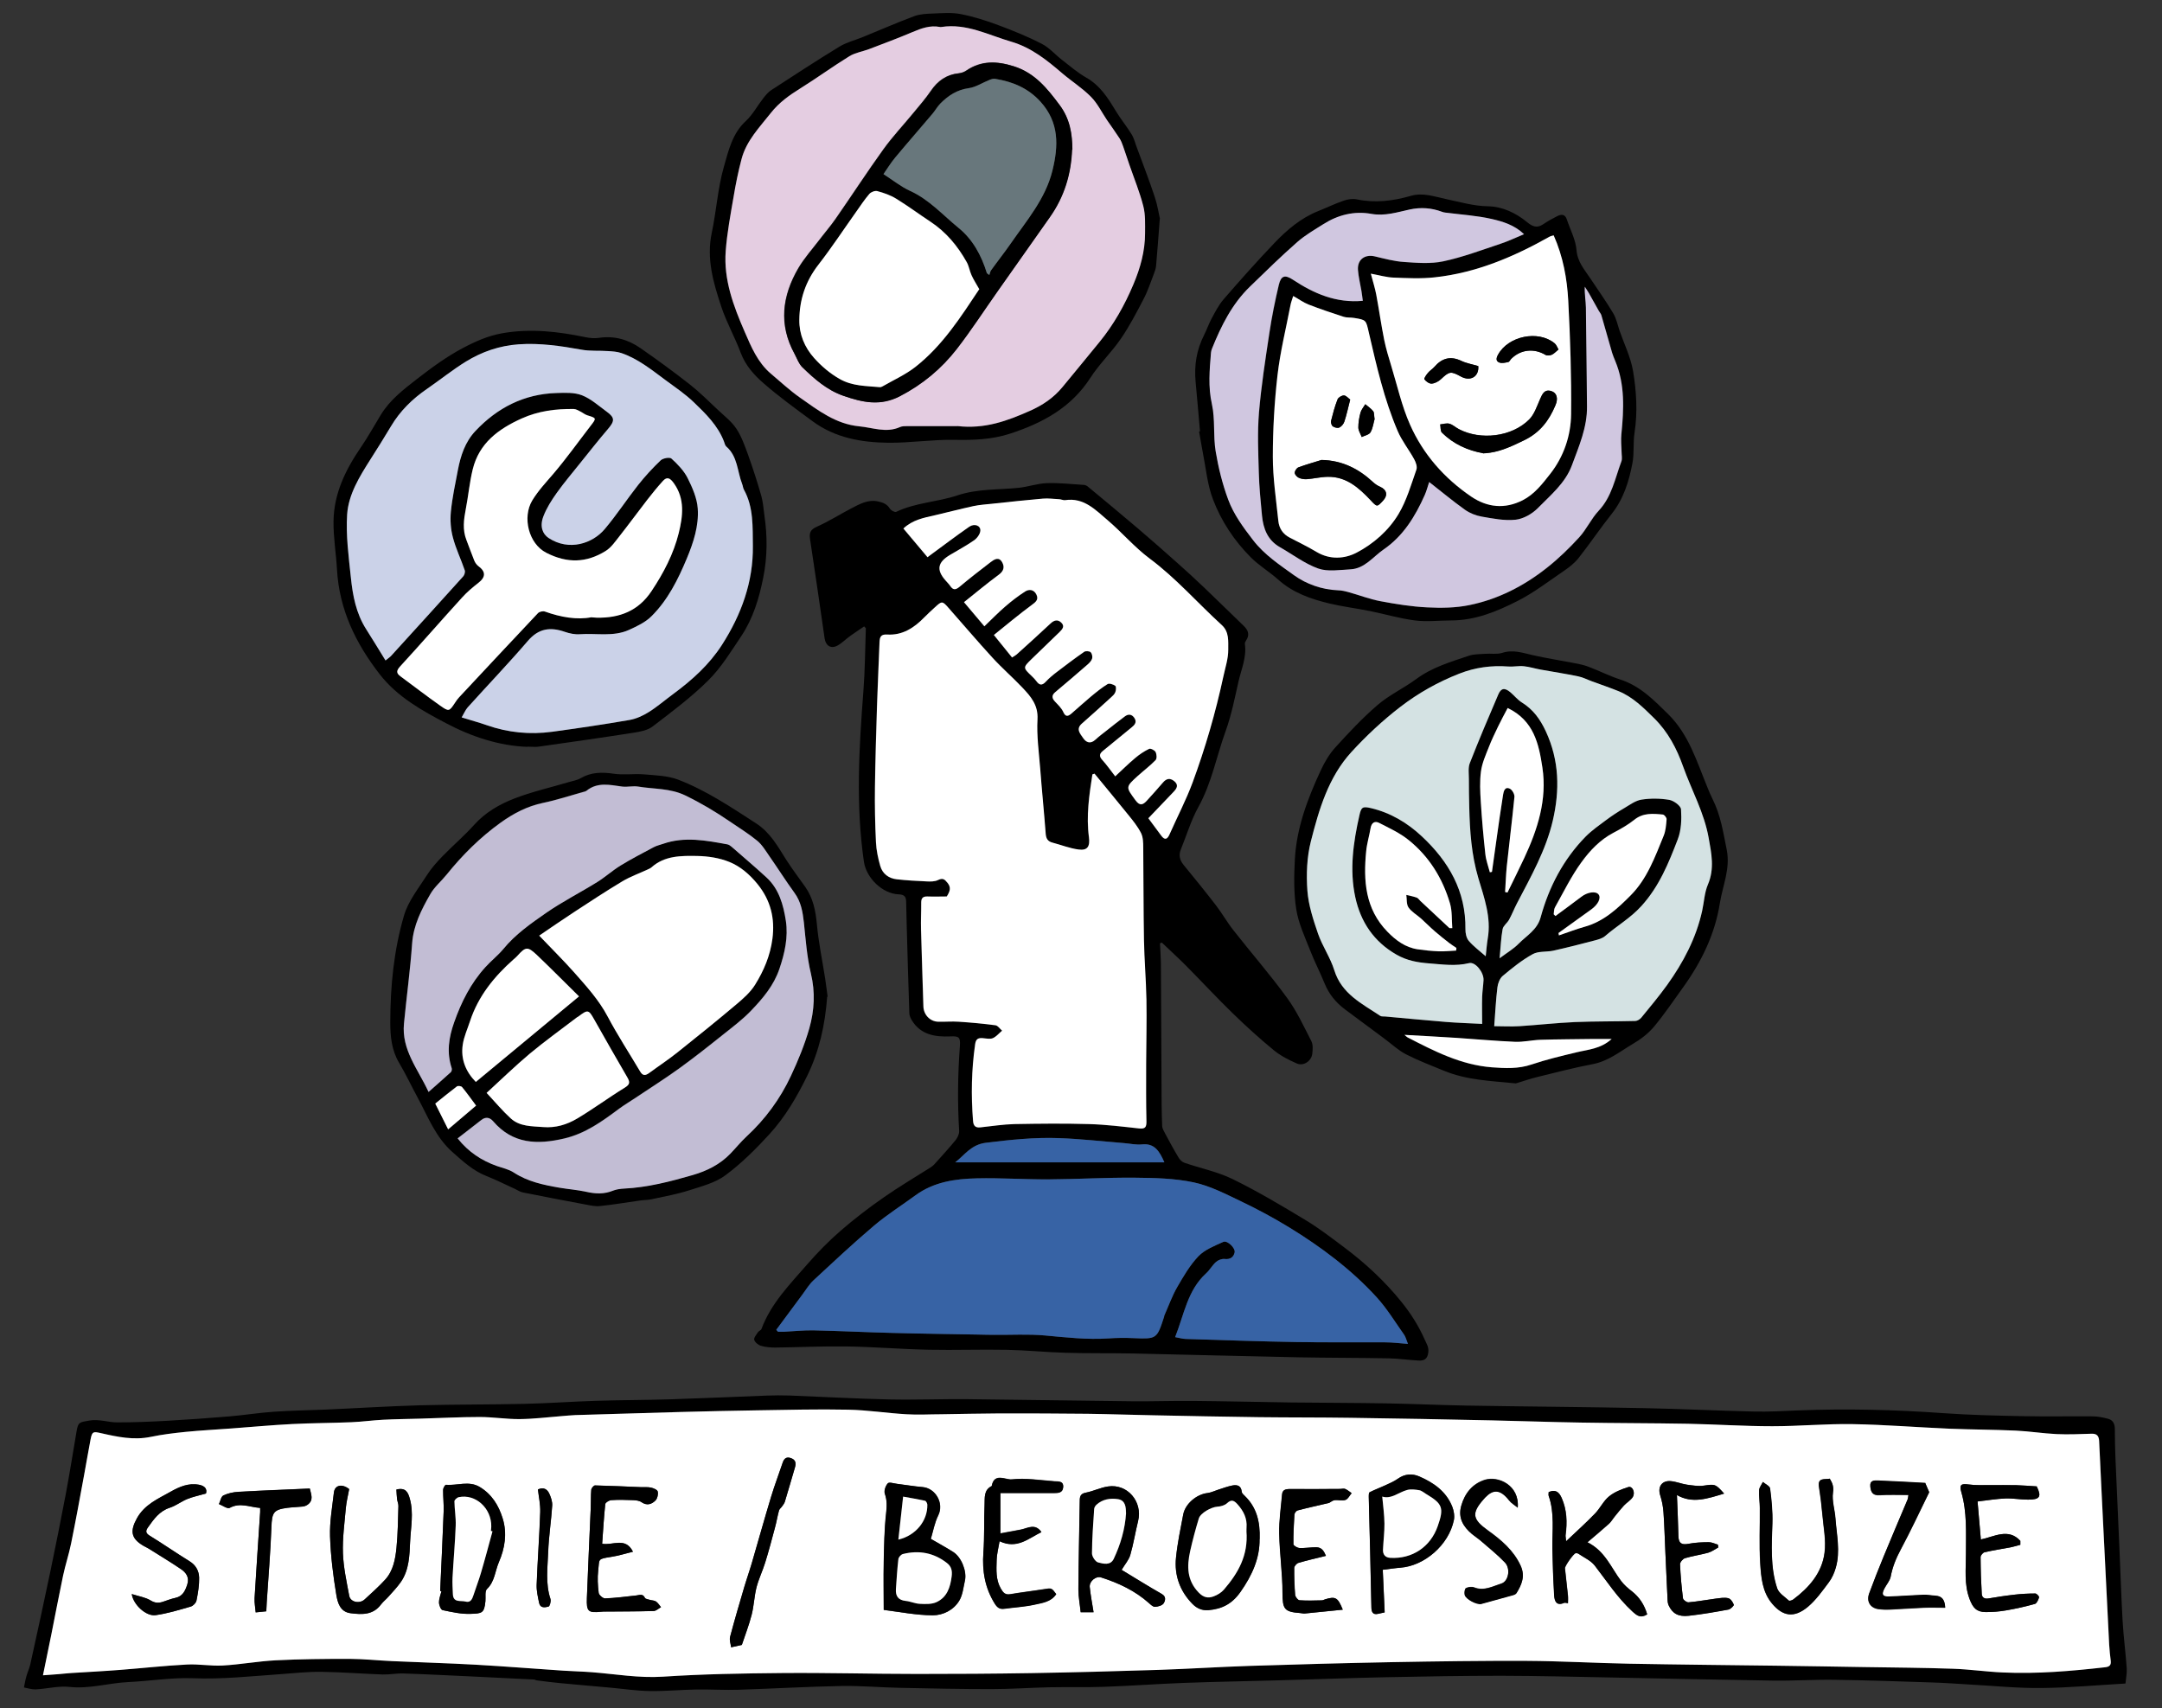 <?xml version="1.0" encoding="UTF-8"?>
<svg xmlns="http://www.w3.org/2000/svg" version="1.1" viewBox="0 0 236.54 186.89">
  <rect x="0" y="0" width="236.54" height="186.89" fill="#333333" stroke="none"/>
  <defs>
    <style>
      .cls-1 {
        fill: #d4e2e3;
      }

      .cls-2 {
        fill: #fff;
      }

      .cls-3 {
        fill: #c2bdd4;
      }

      .cls-4 {
        fill: #e4cde1;
      }

      .cls-5 {
        fill: #68777c;
      }

      .cls-6 {
        fill: #d0c7e0;
      }

      .cls-7 {
        fill: #cbd2e8;
      }

      .cls-8 {
        fill: #3763a5;
      }
    </style>
  </defs>
  <!-- Generator: Adobe Illustrator 28.6.0, SVG Export Plug-In . SVG Version: 1.2.0 Build 709)  -->
  <g>
    <g id="Laag_1">
      <g>
        <path d="M94.52,68.55c-.51.35-1.02.68-1.52,1.04-.47.34-.89.78-1.39,1.05-.72.38-1.28-.01-1.39-.8-.52-3.61-1.04-7.23-1.59-10.83-.11-.72.03-1.07.75-1.39,1.29-.57,2.49-1.34,3.74-1.99.92-.47,1.82-1.01,2.95-.77.56.12.99.3,1.3.8.12.19.53.41.68.34,2.13-1.02,4.51-1.07,6.69-1.8,2.22-.74,4.47-.6,6.71-.83,1.03-.11,2.04-.47,3.06-.51,1.35-.05,2.7.11,4.05.19.15,0,.32.08.44.17,1.83,1.52,3.66,3.03,5.47,4.57,1.46,1.24,2.89,2.51,4.32,3.78.99.88,1.97,1.77,2.93,2.69,1.46,1.39,2.89,2.81,4.35,4.21.51.49.68,1,.25,1.62-.07.1-.14.25-.12.36.21,1.45-.39,2.76-.7,4.12-.41,1.81-.77,3.66-1.4,5.4-1,2.76-1.53,5.69-2.98,8.31-.81,1.46-1.29,3.09-1.92,4.64-.26.63-.14,1.17.29,1.7,1.2,1.46,2.39,2.93,3.54,4.42.69.9,1.25,1.9,1.96,2.79,1.93,2.46,3.99,4.82,5.83,7.35,1.06,1.45,1.83,3.12,2.65,4.72.2.39.16.95.1,1.41-.1.79-.97,1.36-1.69,1.04-.89-.39-1.79-.85-2.53-1.46-1.54-1.27-3.02-2.61-4.45-4-1.76-1.71-3.43-3.51-5.15-5.25-.86-.86-1.76-1.68-2.64-2.52-.07.03-.13.06-.2.09.03.7.09,1.4.1,2.1.03,4.41.05,8.81.07,13.22,0,1.55.01,3.1.07,4.64.01.31.21.62.36.91.46.86.92,1.71,1.42,2.54.14.24.38.5.64.59,1.76.61,3.63.98,5.29,1.79,2.72,1.33,5.33,2.89,7.92,4.45,1.5.9,2.9,1.98,4.3,3.03,2.31,1.73,4.4,3.67,6.23,5.93,1.05,1.3,1.91,2.66,2.58,4.18.2.45.44.78.38,1.35-.09.79-.49.95-1.11.91-1.09-.06-2.18-.22-3.27-.24-3.25-.06-6.51-.05-9.76-.11-6.06-.12-12.12-.29-18.18-.42-2.48-.05-4.97,0-7.45-.08-2.1-.06-4.2-.28-6.3-.32-2.86-.06-5.71.05-8.57-.01-2.99-.06-5.97-.31-8.96-.36-2.61-.04-5.22.09-7.83.12-.53,0-1.08-.04-1.58-.19-.3-.09-.66-.38-.74-.65-.07-.22.23-.56.4-.83.09-.14.33-.21.39-.36,1.05-2.82,3.13-4.91,5.04-7.11,1.12-1.28,2.32-2.51,3.6-3.62,1.51-1.31,3.1-2.53,4.74-3.67,1.66-1.16,3.41-2.19,5.11-3.27.16-.1.31-.22.43-.35.78-.87,1.57-1.73,2.31-2.63.22-.27.42-.69.4-1.02-.19-3.1-.15-6.19.08-9.28.07-.96-.09-1.11-1.04-1.06-1.7.07-3.27-.18-4.24-1.8-.13-.22-.24-.48-.25-.73-.11-3.23-.2-6.46-.29-9.69-.02-.85-.04-1.71-.06-2.56-.01-.51-.22-.74-.79-.76-1.81-.06-3.57-1.8-3.83-3.57-.9-6.2-.54-12.4-.06-18.61.18-2.31.19-4.63.27-6.94-.07-.07-.13-.14-.2-.21ZM103.58,98.09c-.66,0-1.4.02-2.15,0-.49-.02-.66.2-.66.67,0,.99-.05,1.98-.02,2.96.07,2.8.18,5.59.26,8.39.03.91.72,1.66,1.62,1.68.75.02,1.5-.05,2.24,0,1.35.09,2.7.21,4.03.39.26.03.48.38.72.59-.33.28-.63.66-1.01.82-.31.14-.74.04-1.11,0-.51-.04-.74.1-.83.67-.4,2.78-.45,5.57-.23,8.37.04.53.25.78.8.72,1.25-.14,2.49-.34,3.74-.36,2.71-.06,5.43-.08,8.15,0,1.84.05,3.67.28,5.5.48.69.08.79-.19.78-.81-.04-2.08-.03-4.16-.03-6.24,0-2.35.07-4.69.03-7.04-.04-2.18-.23-4.37-.27-6.55-.06-3.36-.04-6.72-.08-10.08,0-.54-.01-1.14-.24-1.6-.37-.73-.91-1.38-1.42-2.02-1.21-1.51-2.44-2.99-3.67-4.48-.08.03-.15.05-.23.08-.35,2.27-.69,4.55-.38,6.86.13,1-.13,1.49-1.14,1.36-.96-.13-1.89-.5-2.84-.75-.52-.13-.71-.45-.75-.97-.18-2.37-.42-4.73-.6-7.1-.14-1.81-.41-3.63-.3-5.42.09-1.57-.74-2.51-1.65-3.47-1.06-1.12-2.23-2.14-3.28-3.28-1.64-1.78-3.2-3.63-4.8-5.44-.69-.78-.74-.77-1.5-.06-.39.36-.79.72-1.16,1.1-1.12,1.15-2.39,1.98-4.07,1.87-.7-.04-.8.29-.82.85-.08,2.26-.2,4.52-.27,6.78-.1,3.01-.2,6.02-.23,9.03-.02,2.02.02,4.05.11,6.07.04.87.24,1.75.47,2.59.24.86.92,1.36,1.81,1.46,1.09.12,2.18.19,3.27.23.42.02.89.02,1.24-.15.52-.25.71-.09,1.04.31.41.51.28.91-.09,1.5ZM128.57,146.29c.48.09.81.19,1.15.2,4.05.12,8.11.27,12.16.34,3.23.06,6.45.01,9.68.03.77,0,1.55.1,2.48.17-.19-.46-.25-.76-.41-.99-.98-1.38-1.87-2.86-3.01-4.11-2.78-3.05-6.08-5.5-9.58-7.65-1.7-1.04-3.47-1.99-5.27-2.85-1.68-.8-3.38-1.69-5.17-2.07-2.09-.45-4.28-.49-6.43-.51-3.12-.03-6.25.17-9.37.18-2.64.01-5.28-.17-7.92-.11-2.38.05-4.73.39-6.74,1.87-1.5,1.1-3.09,2.1-4.51,3.3-2.27,1.92-4.44,3.95-6.62,5.98-.48.44-.83,1.03-1.22,1.56-.96,1.28-1.91,2.57-2.86,3.86.06.07.13.14.19.21.22,0,.45,0,.67,0,1.07-.05,2.13-.17,3.2-.15,2.88.06,5.76.21,8.63.28,3.12.08,6.24.12,9.36.18.59.01,1.17.03,1.76.03,1.87.02,3.75-.1,5.6.07,2.31.21,4.61.48,6.93.32.9-.06,1.82-.07,2.72-.03,2.56.11,2.57.11,3.37-2.33.02-.05.01-.11.03-.15.46-1.04.84-2.12,1.4-3.09.69-1.19,1.4-2.42,2.34-3.4.7-.72,1.76-1.13,2.71-1.56.43-.2,1.34.67,1.24,1.15-.11.52-.48.8-1.1.72-.3-.04-.7.12-.94.33-.41.36-.68.89-1.09,1.25-2.03,1.85-2.39,4.48-3.38,6.97ZM122.02,84.94c.76-.7,1.44-1.38,2.17-1.99.46-.39.98-.74,1.52-1,.16-.08.61.15.71.34.13.24.15.73,0,.89-.61.62-1.31,1.15-1.96,1.74-1.34,1.22-1.3,1.2-.24,2.65.48.66.82.51,1.25.04.59-.65,1.18-1.3,1.75-1.97.38-.44.77-.53,1.24-.16.5.41.3.78-.05,1.15-.89.94-1.79,1.87-2.78,2.91.4.54.91,1.22,1.4,1.89.37.5.65.47.91-.11.84-1.9,1.81-3.75,2.53-5.69,1.39-3.77,2.51-7.63,3.36-11.57.21-.99.55-1.98.54-2.97,0-.9.12-1.93-.7-2.68-2.65-2.42-5.01-5.14-7.92-7.3-1.65-1.23-3.02-2.85-4.59-4.19-1.33-1.13-2.59-2.49-4.63-2.18-.2.03-.42-.09-.63-.1-.6-.04-1.2-.12-1.8-.07-1.85.16-3.7.37-5.55.56-.69.07-1.39.12-2.06.26-1.42.31-2.83.68-4.25,1.01-1.19.28-2.4.49-3.41,1.44.88,1.05,1.75,2.08,2.64,3.14.09-.07.17-.13.25-.19,1.43-1.05,2.85-2.13,4.31-3.14.57-.39,1.25-.14,1.22.42-.02.36-.35.82-.67,1.05-.84.59-1.76,1.08-2.65,1.61-1.36.81-1.51,1.63-.5,2.78.18.2.38.39.52.61.32.47.6.44,1.03.09,1.1-.92,2.24-1.81,3.38-2.68.4-.31.91-.65,1.28.01.28.51.17.96-.38,1.36-1.26.92-2.46,1.93-3.8,3,.83.98,1.55,1.83,2.23,2.64.84-.8,1.54-1.52,2.3-2.18.68-.59,1.4-1.15,2.16-1.63.44-.28.96-.21,1.23.33.27.55-.05.8-.5,1.14-1.4,1.03-2.73,2.16-4.15,3.29.73.91,1.36,1.68,1.99,2.46.24-.16.38-.23.5-.33,1.24-1.13,2.49-2.24,3.71-3.39.41-.38.81-.46,1.19-.08.38.38.09.72-.21,1.02-1.02.98-2.04,1.96-3.05,2.95-.96.94-.96.94.04,1.89.17.17.34.34.48.53.32.44.62.51,1.02.07.36-.39.77-.74,1.2-1.06.99-.76,1.99-1.51,3.01-2.22.16-.11.55-.08.7.04.15.13.24.49.17.69-.07.25-.3.48-.51.67-1.16,1.01-2.33,2.01-3.51,3-.43.37-.39.69-.02,1.07.33.34.7.69.88,1.11.26.59.55.47.9.17.71-.6,1.4-1.24,2.11-1.84.59-.49,1.19-.98,1.84-1.38.18-.11.62.03.84.19.12.09.08.49,0,.71-.09.23-.31.41-.5.59-1.05.95-2.09,1.9-3.15,2.83-.7.61-.18,1.13.14,1.59.33.49.81.67,1.34.17.39-.36.82-.68,1.24-1.01.66-.52,1.32-1.05,2-1.55.39-.29.77-.21,1.03.2.29.44.03.75-.31,1.02-1.05.85-2.1,1.71-3.14,2.57-.37.3-.45.59-.07.99.49.52.89,1.12,1.42,1.8ZM104.52,127.16h22.87c-.55-1.26-1.09-2.11-2.47-1.96-.62.07-1.27-.08-1.91-.14-2.39-.19-4.78-.46-7.17-.55-2.66-.09-5.31.19-7.97.51-1.64.2-2.35,1.36-3.35,2.13Z"/>
        <path d="M232.53,184.19c-3.13.18-6.15.46-9.18.49-2.6.03-5.21-.24-7.81-.38-1.4-.08-2.8-.19-4.21-.23-3.56-.12-7.12-.24-10.67-.29-2.21-.03-4.42.12-6.63.09-5.89-.09-11.78-.23-17.67-.34-4.03-.08-8.06-.18-12.08-.19-4.22,0-8.43.07-12.65.16-3.93.08-7.87.23-11.8.34-3.43.1-6.87.15-10.3.28-2.92.11-5.85.33-8.77.43-2,.07-4,.01-5.99.05-2.11.05-4.21.2-6.32.2-3.33,0-6.65-.07-9.98-.14-2.14-.04-4.28-.24-6.42-.2-3.75.07-7.49.29-11.24.41-1.52.05-3.04-.05-4.56-.03-1.73.03-3.45.2-5.18.17-1.43-.02-2.87-.24-4.3-.37-1.84-.17-3.69-.32-5.53-.5-.84-.08-1.69-.19-2.53-.3-.1-.01-.2-.09-.3-.09-2.3-.12-4.61-.23-6.91-.34-2.44-.11-4.89-.24-7.33-.32-.76-.03-1.53.13-2.3.11-2.23-.08-4.47-.26-6.7-.29-1.52-.02-3.03.15-4.55.26-3.16.22-6.31.57-9.5.44-2.35-.09-4.72.31-7.08.42-2.15.1-4.24.77-6.44.53-1.21-.13-2.46.21-3.7.27-.42.02-.85-.13-1.28-.21.09-.41.15-.83.27-1.23.12-.43.32-.84.42-1.28.75-3.41,1.5-6.81,2.21-10.23.58-2.79,1.14-5.58,1.67-8.38.43-2.3.8-4.61,1.19-6.92.17-1,.33-.98,1.39-1.16,1.09-.19,2.07.21,3.1.2,1.83,0,3.67-.08,5.5-.18,2.26-.13,4.52-.29,6.78-.48,1.62-.14,3.23-.4,4.85-.51,1.86-.13,3.73-.15,5.59-.23,3.44-.15,6.87-.37,10.31-.47,3.84-.1,7.69-.07,11.53-.16,2.59-.06,5.17-.25,7.76-.33,2.77-.09,5.55-.08,8.32-.17,3.44-.11,6.88-.27,10.32-.4.85-.03,1.71-.04,2.56-.01,3.65.14,7.3.35,10.95.43,2.85.06,5.71-.06,8.56-.03,6.01.06,12.02.17,18.03.23,2.19.02,4.38-.06,6.57-.04,3.58.03,7.15.12,10.73.17,3.5.04,7,.04,10.5.1,2.91.05,5.81.19,8.72.24,6.49.11,12.98.15,19.46.28,3.98.08,7.95.28,11.93.37,1.63.04,3.26-.05,4.88-.12,5.31-.21,10.61-.08,15.91.3,2.93.21,5.86.27,8.8.33,2.5.05,5.01,0,7.51.02.58,0,1.16.12,1.72.27.52.14.72.56.72,1.11,0,1.09.03,2.17.07,3.26.14,3.25.29,6.5.43,9.76.12,2.66.2,5.32.35,7.98.1,1.73.33,3.45.45,5.17.04.52-.08,1.05-.13,1.64ZM4.7,183.29c.67-.05,1.21-.08,1.76-.13.45-.03.9-.09,1.35-.12,1.77-.12,3.55-.21,5.32-.34,2.44-.19,4.88-.46,7.33-.59,1.3-.07,2.62.18,3.91.11,1.94-.11,3.86-.47,5.8-.57,2.69-.13,5.38-.16,8.08-.16,1.57,0,3.14.18,4.71.25,3.03.14,6.06.22,9.09.39,3.19.18,6.38.44,9.57.65,1.04.07,2.08.09,3.12.17,2.6.2,5.16.66,7.8.49,4.36-.29,8.75-.36,13.12-.4,4.89-.04,9.77.09,14.66.1,4.16,0,8.33-.02,12.49-.09,4.62-.08,9.23-.2,13.84-.35,3.36-.11,6.71-.33,10.07-.44,5.2-.17,10.4-.31,15.6-.41,4.91-.09,9.83-.17,14.74-.14,3.74.02,7.47.24,11.21.31,5.39.1,10.78.15,16.17.22,3.2.04,6.41.1,9.61.15,3.2.05,6.4.07,9.6.18,1.84.06,3.66.33,5.5.41,3.74.17,7.46-.15,11.17-.57.48-.05.68-.22.62-.7-.07-.58-.14-1.17-.17-1.75-.22-4.34-.43-8.69-.65-13.03-.15-3.09-.31-6.18-.45-9.27-.03-.56-.24-.82-.83-.8-1.27.04-2.55.1-3.82.04-1.49-.07-2.97-.31-4.46-.38-2.42-.11-4.84-.11-7.26-.21-3.53-.15-7.06-.45-10.6-.5-2.93-.05-5.86.24-8.79.23-3.09,0-6.17-.21-9.26-.27-3.89-.07-7.79-.07-11.68-.13-3.25-.05-6.51-.18-9.76-.24-5.14-.11-10.28-.21-15.42-.28-3.35-.05-6.7-.03-10.05-.07-3.89-.05-7.77-.13-11.66-.21-2.36-.05-4.71-.14-7.07-.16-3.23-.04-6.47-.04-9.7-.04-2.1,0-4.2.06-6.31.09-1.28.02-2.56.08-3.83,0-2.13-.13-4.25-.46-6.37-.5-3.3-.07-6.61.02-9.91.07-2.79.04-5.58.11-8.37.18-3.85.1-7.71.22-11.56.34-.53.02-1.06.08-1.59.12-1.51.11-3.02.3-4.53.32-1.45.01-2.9-.23-4.35-.23-2.17,0-4.34.12-6.51.18-1.35.04-2.7.05-4.05.12-1.16.06-2.31.23-3.47.27-2.16.09-4.33.09-6.49.2-2.2.11-4.4.32-6.61.48-1.69.13-3.38.21-5.07.38-1.26.12-2.53.28-3.77.54-1.87.39-3.66,0-5.45-.4-.84-.19-.98-.21-1.15.67-.25,1.28-.46,2.57-.7,3.86-.47,2.51-.93,5.03-1.43,7.53-.24,1.19-.62,2.35-.88,3.53-.46,2.15-.86,4.31-1.29,6.46-.29,1.43-.59,2.86-.91,4.44Z"/>
        <path d="M165.83,118.53c-2.69-.27-5.33-.35-7.82-1.37-1.41-.58-2.83-1.12-4.18-1.81-.84-.43-1.55-1.11-2.32-1.68-1.45-1.07-2.91-2.15-4.35-3.23-1-.75-1.76-1.67-2.24-2.85-.5-1.23-1.12-2.42-1.6-3.66-.57-1.46-1.26-2.92-1.5-4.45-.28-1.8-.25-3.67-.15-5.49.19-3.43,1.39-6.6,2.82-9.68.42-.91.95-1.82,1.62-2.55,1.46-1.61,2.96-3.21,4.61-4.63,1.28-1.1,2.86-1.83,4.23-2.84,1.73-1.28,3.75-1.87,5.73-2.54.56-.19,1.19-.18,1.8-.22.62-.05,1.29.08,1.87-.1,1.21-.4,2.3.02,3.44.27,1.48.33,2.97.56,4.46.85.52.1,1.04.2,1.53.39,1.17.44,2.3,1.02,3.48,1.4,2.18.7,3.68,2.25,5.25,3.79,2.26,2.23,3.12,5.16,4.27,7.95.19.47.38.94.61,1.39.87,1.74,1.15,3.63,1.53,5.51.41,2.06-.44,3.89-.75,5.81-.54,3.44-2.04,6.48-4.06,9.28-1.04,1.44-2.03,2.92-3.17,4.28-.63.75-1.46,1.37-2.31,1.87-1.4.83-2.68,1.88-4.36,2.2-2.05.39-4.08.92-6.11,1.42-.78.19-1.54.46-2.31.69ZM162.55,104.62c.08-.69.12-1.31.22-1.91.4-2.33-.39-4.49-1.03-6.64-.75-2.54-.93-5.13-.99-7.74-.02-1.04-.04-2.08-.04-3.11,0-.58-.1-1.21.1-1.72.99-2.53,2.05-5.03,3.12-7.52.3-.7.7-.75,1.31-.24.43.36.79.82,1.26,1.12,1.24.77,2.01,1.82,2.63,3.17,1.48,3.2,1.53,6.44.76,9.76-.76,3.25-2.4,6.14-3.93,9.07-.31.59-.55,1.2-.86,1.78-.2.36-.63.65-.7,1.02-.18.96-.21,1.95-.33,3.19.8-.6,1.52-1.01,2.08-1.59.87-.89,2.03-1.51,2.41-2.89.92-3.34,2.49-6.35,4.93-8.84.66-.68,1.45-1.23,2.22-1.79.64-.47,1.31-.91,2-1.32.61-.36,1.23-.83,1.9-.93.99-.15,2.04-.14,3.03.03.49.09,1.26.65,1.28,1.04.07,1.09.03,2.28-.36,3.28-1,2.59-2.03,5.16-3.99,7.31-1.2,1.31-2.67,2.15-3.96,3.27-.29.25-.71.37-1.1.47-1.52.4-3.04.78-4.57,1.13-.74.17-1.62.03-2.25.38-1.17.65-2.24,1.52-3.28,2.38-.32.27-.53.81-.58,1.25-.17,1.36-.23,2.73-.35,4.25.91,0,1.84.05,2.75,0,2.02-.13,4.04-.36,6.06-.45,2.21-.1,4.42-.07,6.63-.12.22,0,.5-.18.65-.36.96-1.18,1.94-2.34,2.83-3.58,1.77-2.46,3.17-5.11,3.83-8.11.21-.96.25-1.99.63-2.88.74-1.73.39-3.4.08-5.11-.49-2.76-1.87-5.19-2.79-7.79-.7-1.97-1.64-3.78-3.17-5.29-1.19-1.17-2.33-2.33-3.89-2.96-.96-.39-1.95-.72-2.92-1.08-.49-.18-.98-.43-1.49-.54-1.38-.28-2.77-.49-4.16-.75-.6-.11-1.18-.3-1.79-.36-.56-.05-1.15.08-1.71.03-1.85-.14-3.63.11-5.36.78-2.32.9-4.48,2.12-6.43,3.62-1.92,1.48-3.73,3.16-5.37,4.95-2.51,2.75-3.55,6.28-4.44,9.78-.44,1.73-.51,3.61-.38,5.4.11,1.59.63,3.17,1.16,4.69.47,1.37,1.35,2.61,1.78,4,.81,2.61,3.03,3.67,5.03,5,.14.09.36.05.55.07,2.23.2,4.46.42,6.69.6,1.27.1,2.54.14,3.91.21,0-1.04-.02-2,0-2.95.02-.61.12-1.22.15-1.84.04-.86-.9-2.03-1.58-1.86-1.47.36-2.9.14-4.37.03-1.27-.09-2.43-.3-3.56-.95-2.49-1.42-3.94-3.58-4.52-6.29-.65-3-.22-6,.45-8.96.2-.9.36-.99,1.25-.79,2.16.5,4,1.61,5.59,3.1,2.93,2.74,4.82,5.98,4.76,10.15,0,.43.1.96.36,1.27.52.61,1.18,1.09,1.86,1.69ZM158.59,101.55c.1,0,.21,0,.31,0-.08-.9,0-1.85-.25-2.7-.81-2.75-2.28-5.13-4.52-6.93-.96-.77-2.12-1.31-3.23-1.88-.49-.25-.84,0-.94.58-.14.84-.4,1.66-.48,2.51-.32,3.22-.11,6.31,2.32,8.81.92.95,1.97,1.72,3.32,1.93.76.11,1.53.19,2.3.22.63.02,1.26-.05,1.9-.08,0-.1.02-.19.03-.29-.26-.17-.53-.34-.77-.53-.54-.42-1.08-.84-1.59-1.29-.52-.45-1-.94-1.51-1.4-.46-.41-1.03-.73-1.37-1.21-.24-.35-.17-.91-.24-1.37.38.09.77.16,1.13.29.16.06.28.25.41.37,1.06.99,2.12,1.99,3.19,2.98ZM164.95,77.46c-.37.7-.72,1.35-1.04,2.01-.36.76-.73,1.51-1.03,2.29-.33.86-.73,1.73-.85,2.63-.14,1.09-.09,2.23-.02,3.34.12,1.91.29,3.82.5,5.73.07.67.32,1.32.49,1.97.08-.01.15-.03.23-.04.17-1.21.34-2.42.51-3.63.23-1.61.45-3.22.71-4.82.06-.36.2-.92.74-.65.26.13.53.61.5.9-.24,2.54-.57,5.08-.84,7.62-.1.92-.12,1.86-.18,2.78.09.02.18.04.26.06.61-1.26,1.25-2.52,1.84-3.79,1.46-3.13,2.51-6.37,1.98-9.89-.39-2.58-.93-5.13-3.8-6.51ZM170.5,102.09l.04.24c.94-.32,1.87-.68,2.83-.95,2.07-.57,3.58-1.99,5.01-3.42,1.8-1.81,2.67-4.21,3.62-6.53.23-.55.27-1.19.32-1.8.01-.17-.25-.51-.4-.52-1.09-.11-2.16-.21-3.13.57-.7.56-1.5,1.01-2.3,1.43-1.45.77-2.56,1.95-3.48,3.21-1.12,1.54-1.96,3.28-2.9,4.94-.12.21-.09.51-.14.76.06.06.13.13.19.19.95-.7,1.91-1.39,2.84-2.11.66-.51,1.56-.65,1.88-.25.3.38-.05,1.1-.79,1.63-1.2.87-2.41,1.73-3.61,2.6ZM176.32,113.68c-.76,0-1.36,0-1.97,0-1.94.02-3.89.03-5.83.09-.93.03-1.86.26-2.78.22-2.13-.09-4.25-.29-6.38-.43-1.86-.12-3.73-.22-5.71-.33.17.14.24.22.33.27,2.93,1.52,5.86,3.03,9.24,3.28,1.46.11,2.9.17,4.34-.31,1.61-.54,3.26-.94,4.91-1.33,1.28-.31,2.64-.37,3.84-1.45Z"/>
        <path d="M131.29,47.19c-.16-1.81-.31-3.61-.48-5.41-.17-1.79.1-3.49.92-5.11.3-.59.51-1.23.83-1.82.39-.72.77-1.47,1.3-2.09,1.81-2.09,3.65-4.16,5.56-6.16,1.38-1.45,2.91-2.75,4.81-3.51.93-.37,1.84-.81,2.79-1.14.44-.15.97-.23,1.41-.14,2.02.42,3.98.18,5.92-.38,1.34-.39,2.59.08,3.86.35,1.53.32,2.99.76,4.6.79,1.54.02,3.03.72,4.26,1.73.58.48,1.08.7,1.76.24.49-.33,1-.62,1.52-.88.45-.23.87-.27,1.08.36.36,1.11.96,2.2,1.05,3.32.1,1.3.86,2.14,1.5,3.1.84,1.27,1.73,2.51,2.51,3.82.35.58.49,1.29.71,1.94.51,1.46,1.21,2.89,1.47,4.4.37,2.22.51,4.48.16,6.75-.17,1.1-.02,2.25-.23,3.33-.38,1.98-.96,3.89-2.26,5.53-1.26,1.58-2.38,3.26-3.63,4.84-.43.55-1.02,1.01-1.61,1.41-1.67,1.14-3.29,2.39-5.07,3.29-2.26,1.15-4.63,2.13-7.26,2.13-1.33,0-2.67.17-3.97,0-1.64-.21-3.25-.69-4.88-1.02-1.48-.3-2.98-.48-4.45-.83-2.05-.49-4.02-1.17-5.64-2.63-.96-.86-2.1-1.53-3-2.44-1.8-1.81-3.21-3.94-4.11-6.3-.63-1.63-.78-3.45-1.13-5.19-.15-.75-.26-1.51-.4-2.26.03,0,.07-.01.1-.02ZM156.38,52.75c-.16.47-.28.96-.48,1.41-1.04,2.34-2.35,4.49-4.51,5.97-1.17.8-2.06,2.1-3.63,2.17-1.18.06-2.47.28-3.52-.09-1.48-.52-2.79-1.54-4.18-2.33-1.35-.76-1.83-2.02-1.97-3.45-.16-1.58-.31-3.16-.35-4.75-.06-2.18-.16-4.38.02-6.55.24-2.92.7-5.82,1.14-8.71.27-1.76.62-3.52,1.03-5.25.24-1,.66-1.13,1.54-.56,2.31,1.52,4.74,2.58,7.65,2.31-.05-.35-.09-.71-.15-1.08-.13-.76-.32-1.52-.38-2.29-.09-1.14.74-1.75,1.85-1.49,1.05.25,2.11.54,3.18.61,1.43.1,2.92.23,4.3-.07,2.13-.46,4.19-1.24,6.26-1.92.84-.28,1.65-.67,2.58-1.05-1.07-1.01-2.32-1.39-3.52-1.66-1.66-.38-3.39-.48-5.08-.7-.13-.02-.26-.05-.38-.09-1.15-.44-2.32-.52-3.53-.25-1.37.3-2.72.74-4.18.48-1.88-.34-3.65.1-5.26,1.12-.98.62-2.01,1.21-2.87,1.97-1.77,1.57-3.47,3.23-5.17,4.87-1.96,1.89-3.14,4.27-4.14,6.76-.06.15-.11.3-.12.46-.15,1.88-.34,3.72.1,5.63.38,1.66.14,3.46.41,5.16.29,1.79.73,3.59,1.37,5.28.61,1.63,1.66,3.05,2.73,4.45,1.25,1.62,2.92,2.71,4.5,3.85,1.34.96,3.03,1.56,4.79,1.63.39.01.79.11,1.17.21,1.15.32,2.28.76,3.45.98,1.7.32,3.42.59,5.14.68,1.53.08,3.12.05,4.61-.25,3.15-.65,5.98-2.1,8.49-4.09,1.26-1,2.44-2.14,3.53-3.33.8-.88,1.31-2.03,2.12-2.9,1.45-1.54,1.79-3.55,2.49-5.4.11-.3.03-.69.02-1.03,0-.66-.08-1.32-.02-1.97.27-2.71.4-5.39-.67-7.98-.12-.29-.25-.58-.34-.89-.4-1.37-.78-2.75-1.18-4.12-.05-.17-.19-.32-.28-.48-.36-.64-.71-1.29-1.08-1.93-.14-.24-.3-.47-.45-.71-.04.82.1,1.55.12,2.29.06,3.6.07,7.2.12,10.79.03,2.3-.88,4.36-1.65,6.45-.73,1.97-2.35,3.27-3.75,4.71-.61.63-1.57,1.16-2.42,1.25-1.21.13-2.48-.13-3.7-.34-.63-.11-1.3-.37-1.82-.74-1.31-.93-2.55-1.97-3.91-3.03ZM169.99,25.76c-.19.05-.32.07-.43.13-3.93,2.22-8.04,3.97-12.58,4.46-1.49.16-3.02.08-4.53.03-.77-.03-1.53-.26-2.47-.43.24.91.46,1.58.59,2.28.31,1.65.54,3.31.87,4.95.19.96.48,1.91.77,2.85.66,2.16,1.15,4.39,2.06,6.44,1.44,3.25,3.76,5.88,6.71,7.88,1.74,1.18,3.65,1.38,5.61.39,1.3-.66,2.17-1.82,3.02-2.89,1.48-1.88,2.26-4.17,2.28-6.55.04-4.13-.09-8.26-.31-12.39-.13-2.41-.56-4.81-1.59-7.14ZM141.48,32.38c-.14.45-.25.72-.3,1.01-.49,2.55-1.13,5.09-1.42,7.66-.34,2.96-.51,5.95-.51,8.93,0,2.33.37,4.67.6,7,.08.81.49,1.45,1.25,1.84,1,.51,2,1.01,2.96,1.58,1.46.86,3.06.74,4.36.06,1.85-.96,3.5-2.41,4.58-4.22.89-1.48,1.38-3.21,1.96-4.87.11-.32-.08-.81-.26-1.15-.57-1.04-1.34-2-1.8-3.08-1.47-3.44-2.3-7.09-3.14-10.72-.32-1.41-.27-1.42-1.65-1.64-.37-.06-.76,0-1.11-.12-1.29-.42-2.57-.85-3.84-1.34-.56-.22-1.06-.58-1.69-.94Z"/>
        <path d="M90.5,109.04c-.23,3.12-.87,5.95-2.17,8.63-1.13,2.31-2.42,4.53-4.15,6.42-1.48,1.62-3.06,3.19-4.81,4.49-1.11.83-2.58,1.2-3.94,1.64-1.34.43-2.73.68-4.11.98-.44.1-.9.08-1.34.15-1.44.2-2.88.45-4.33.6-.54.06-1.1-.08-1.65-.18-2.27-.42-4.54-.86-6.8-1.31-.3-.06-.58-.26-.87-.39-1.04-.47-2.06-.99-3.12-1.41-1.45-.57-2.55-1.59-3.69-2.6-1.83-1.61-2.66-3.8-3.76-5.85-.71-1.31-1.34-2.66-2.1-3.94-.82-1.38-.96-2.9-.96-4.4,0-3.96.39-7.91,1.5-11.7.46-1.58,1.59-2.98,2.5-4.41.48-.76,1.09-1.44,1.72-2.09,1.13-1.16,2.37-2.22,3.45-3.42,1.21-1.35,2.74-2.24,4.36-2.87,1.94-.76,4.01-1.22,6.02-1.82.43-.13.9-.2,1.28-.42,1.15-.67,2.33-.68,3.62-.49,1.08.16,2.21-.02,3.31.07,1.26.11,2.58.14,3.74.58,3.07,1.18,5.8,3.02,8.55,4.8,1.52.99,2.34,2.49,3.26,3.95.65,1.02,1.39,1.99,2.09,2.98.85,1.22,1.13,2.58,1.27,4.05.18,2.01.6,3.99.91,5.99.11.71.19,1.43.27,1.98ZM46.88,119.45c.88-.78,1.67-1.47,2.45-2.18.09-.08.13-.31.08-.43-.57-1.7-.34-3.3.26-4.98.79-2.25,1.83-4.31,3.43-6.07.63-.69,1.37-1.26,1.96-1.98,1.32-1.6,3.01-2.79,4.68-3.95,1.79-1.24,3.75-2.23,5.6-3.38.88-.55,1.66-1.26,2.54-1.8,1.17-.72,2.39-1.36,3.61-2,.32-.17.7-.25,1.05-.38,2.35-.81,4.69-.36,7.03.06.17.03.33.14.46.26,1.28,1.12,2.58,2.22,3.83,3.37,1.37,1.26,1.84,2.99,2.11,4.73.28,1.79-.11,3.53-.7,5.25-.62,1.82-1.8,3.22-3.07,4.55-.94.99-2.06,1.83-3.13,2.68-1.58,1.26-3.16,2.51-4.79,3.69-1.57,1.13-3.22,2.17-4.83,3.25-.57.38-1.17.74-1.73,1.15-1.84,1.37-3.68,2.71-5.99,3.25-2.94.69-5.64.63-7.79-1.89-.36-.42-.81-.5-1.28-.14-.85.66-1.7,1.32-2.6,2.02,1.2,1.5,2.63,2.42,4.29,3.02.63.22,1.31.37,1.86.72,1.52,1,3.23,1.35,4.96,1.65.99.17,2.01.24,2.99.46.99.23,1.93.27,2.89-.13.39-.16.83-.21,1.25-.23,2.57-.13,5.03-.77,7.48-1.48,1.56-.45,2.98-1.16,4.12-2.34.59-.61,1.13-1.29,1.75-1.86,2.06-1.91,3.7-4.13,4.88-6.66.79-1.68,1.5-3.42,2.01-5.2.56-1.95.67-3.94.17-5.99-.44-1.83-.56-3.73-.77-5.61-.13-1.15-.31-2.24-1.03-3.22-.96-1.31-1.83-2.69-2.75-4.02-.41-.59-.79-1.23-1.33-1.68-.94-.77-1.98-1.41-2.99-2.1-1.55-1.06-3.15-2.01-4.85-2.84-1.69-.82-3.45-.68-5.18-.98-.56-.1-1.17.07-1.74,0-1.34-.18-2.69-.52-3.9.45-.12.09-.29.12-.44.16-1.43.4-2.85.87-4.3,1.17-1.74.36-3.25,1.15-4.67,2.17-2.24,1.62-4.18,3.54-5.91,5.69-.58.72-1.33,1.34-1.78,2.13-.96,1.68-1.85,3.39-1.99,5.42-.21,2.92-.61,5.82-.89,8.74-.28,2.87,1.54,4.99,2.68,7.46ZM59,102.36c1.38,1.45,2.66,2.7,3.83,4.03,1.33,1.51,2.68,2.99,3.65,4.81,1.1,2.06,2.38,4.03,3.57,6.04.28.47.59.43.98.14,1.03-.76,2.1-1.47,3.1-2.26,2.17-1.73,4.33-3.47,6.45-5.26.75-.63,1.52-1.31,2.03-2.13.95-1.54,1.65-3.19,1.9-5.04.29-2.24-.2-4.2-1.62-5.96-.86-1.06-1.88-1.95-3.1-2.44-1.09-.43-2.32-.62-3.5-.65-1.75-.04-3.57-.05-5.02,1.25-.12.1-.27.17-.41.23-.93.43-1.91.78-2.78,1.3-1.8,1.08-3.56,2.24-5.32,3.39-1.28.84-2.54,1.72-3.76,2.54ZM53.24,119.57c.96,1.02,1.74,1.97,2.64,2.79.99.91,2.3.84,3.56.95,1.36.11,2.6-.28,3.7-.93,1.78-1.05,3.44-2.29,5.21-3.38.57-.35.59-.6.29-1.12-1.22-2.09-2.42-4.2-3.61-6.31-.64-1.13-.7-1.16-1.76-.35-.04.03-.09.05-.14.08-1.73,1.32-3.5,2.59-5.17,3.98-1.65,1.38-3.19,2.89-4.72,4.29ZM63.34,109.02c-1.65-1.63-3.11-3.11-4.62-4.54-.99-.94-1.22-.9-2.13.11-.12.14-.27.26-.41.38-2.12,1.87-3.86,4.01-4.76,6.75-.28.86-.67,1.7-.8,2.58-.24,1.6.34,2.97,1.43,4.08,3.72-3.08,7.43-6.16,11.28-9.35ZM49.03,123.56c1.1-.93,2.06-1.75,3.06-2.6-.54-.72-1.01-1.39-1.53-2.02-.09-.11-.46-.16-.57-.08-.8.6-1.57,1.24-2.37,1.88.49.97.94,1.86,1.41,2.82Z"/>
        <path d="M57.69,81.71c-3.04-.11-6.06-1.09-8.86-2.57-2.67-1.4-5.36-2.9-7.27-5.35-2.63-3.38-4.45-7.11-4.69-11.49-.1-1.75-.4-3.5-.38-5.25.03-3.03,1.31-5.66,3-8.12.78-1.14,1.45-2.36,2.17-3.54.98-1.61,2.45-2.75,3.89-3.87,1.61-1.25,3.27-2.48,5.07-3.43,1.35-.72,2.77-1.36,4.38-1.64,3.08-.53,6.06-.18,9.05.44.49.1,1.02.15,1.5.07,1.68-.25,3.19.2,4.54,1.14,1.83,1.27,3.63,2.59,5.38,3.96,1.08.85,2.06,1.83,3.06,2.77.71.67,1.52,1.29,2.04,2.08.57.87.93,1.9,1.29,2.89.53,1.48,1.01,2.97,1.44,4.48.19.68.23,1.4.33,2.1.34,2.29.33,4.57-.13,6.84-.45,2.25-1.11,4.44-2.39,6.36-1.12,1.67-2.19,3.44-3.6,4.84-1.87,1.86-4.01,3.46-6.12,5.07-.55.42-1.38.57-2.1.68-3.45.54-6.91,1.03-10.37,1.52-.34.05-.69,0-1.23,0ZM42.18,72.26c.33-.26.48-.35.6-.49,2.64-2.9,5.28-5.79,7.9-8.71.14-.15.23-.48.17-.66-.42-1.21-.98-2.37-1.3-3.6-.24-.9-.31-1.89-.22-2.82.15-1.53.48-3.05.77-4.57.3-1.56.79-3.06,1.91-4.25,2.41-2.55,5.33-4.05,8.87-4.16.94-.03,1.96-.07,2.8.25.99.39,1.83,1.16,2.71,1.8.9.65.88,1.01.14,1.87-1.07,1.25-2.09,2.55-3.12,3.83-.84,1.05-1.72,2.07-2.49,3.17-.57.81-1.13,1.67-1.47,2.58-.41,1.09-.09,1.93.57,2.36,2.24,1.48,4.82.59,6.14-.97,1.3-1.54,2.41-3.25,3.66-4.83.75-.96,1.59-1.86,2.47-2.7.25-.24.98-.37,1.17-.19.68.62,1.36,1.32,1.77,2.13.53,1.04,1.04,2.2,1.11,3.34.13,1.89-.47,3.72-1.2,5.47-.96,2.3-2.07,4.52-3.85,6.3-.67.67-1.6,1.11-2.48,1.51-1.72.77-3.58.35-5.37.47-.54.04-1.12-.08-1.64-.26-1.57-.55-2.86-.4-4.04.98-2.13,2.48-4.4,4.85-6.59,7.28-.25.27-.39.64-.66,1.1,1.03.32,1.9.55,2.74.85,2.33.82,4.73,1.05,7.17.72,2.83-.38,5.65-.8,8.46-1.29.73-.13,1.47-.47,2.11-.87.94-.59,1.79-1.33,2.69-1.99,2.05-1.51,3.93-3.21,5.31-5.36,2.11-3.28,3.43-6.88,3.38-10.82-.03-2.08.09-4.23-.98-6.16-.1-.18-.11-.41-.19-.61-.55-1.38-.48-3.02-1.74-4.11-.14-.12-.18-.37-.26-.57-.68-1.74-1.98-3.01-3.27-4.25-.95-.92-2.07-1.67-3.14-2.46-1.52-1.12-2.99-2.32-4.8-2.94-.46-.16-.98-.19-1.48-.22-.96-.06-1.93.02-2.87-.15-2.28-.41-4.55-.76-6.89-.59-2.11.15-4.02.81-5.78,1.89-1.46.9-2.81,1.99-4.23,2.97-1.6,1.1-2.96,2.42-3.96,4.1-.73,1.23-1.5,2.45-2.27,3.66-1.19,1.86-2.39,3.8-2.53,5.99-.15,2.29.17,4.62.41,6.92.2,1.96.57,3.91,1.66,5.62.71,1.12,1.39,2.26,2.13,3.44ZM64.72,67.53c.34.02.45.04.56.04,2.5.05,4.57-.73,6.01-2.92,1.31-1.97,2.4-4.05,2.97-6.34.46-1.84.71-3.74-.55-5.47-.38-.52-.71-.75-1.19-.22-.6.66-1.16,1.36-1.71,2.06-1.02,1.32-2.01,2.67-3.04,3.98-.46.58-.91,1.24-1.52,1.62-2.1,1.29-4.18,1.36-6.48.19-1.96-1-2.63-3.91-1.54-5.72.66-1.09,1.5-1.97,2.31-2.92,1.43-1.68,2.73-3.48,4.07-5.24.67-.87.66-.85-.35-1.16-.27-.08-.5-.29-.77-.42-.23-.11-.47-.26-.71-.27-1.96-.03-3.86.2-5.69,1.03-2.55,1.15-4.66,2.7-5.37,5.57-.35,1.43-.48,2.9-.76,4.35-.22,1.14-.36,2.26.07,3.38.29.74.55,1.5.85,2.23.1.24.26.49.46.63.83.6.81,1.19,0,1.83-.63.49-1.24,1.01-1.78,1.6-2.28,2.51-4.5,5.06-6.79,7.55-.44.48-.41.74.05,1.08,1.45,1.08,2.88,2.18,4.35,3.21.95.67.98.63,1.63-.35.13-.2.27-.4.43-.57,2.87-3.08,5.74-6.16,8.63-9.21.15-.16.55-.25.76-.17,1.73.63,3.5.93,5.1.62Z"/>
        <path d="M126.89,23.95c-.15,1.99-.27,3.59-.41,5.18-.03.28-.14.57-.24.84-.36.92-.66,1.87-1.12,2.74-.77,1.48-1.55,2.98-2.49,4.35-1.02,1.49-2.36,2.76-3.33,4.27-2.11,3.27-5.23,4.95-8.78,6.11-2.01.66-4.05.72-6.14.68-2.39-.04-4.78.34-7.17.32-2.95-.03-5.84-.53-8.3-2.35-1.82-1.34-3.66-2.67-5.36-4.15-1.05-.91-1.99-1.96-2.51-3.34-.64-1.72-1.56-3.33-2.13-5.06-.86-2.6-1.64-5.23-1.04-8.05.51-2.42.66-4.93,1.34-7.29.5-1.73.91-3.6,2.39-4.96.75-.69,1.25-1.65,1.89-2.47.26-.33.54-.69.89-.91,2.48-1.61,4.95-3.23,7.48-4.77.76-.46,1.66-.68,2.5-1.02,1.9-.77,3.77-1.6,5.69-2.31.63-.23,1.35-.26,2.03-.28,1.01-.04,2.05-.13,3.02.06,1.4.27,2.78.71,4.12,1.21,1.61.6,3.22,1.25,4.75,2.04.83.42,1.48,1.19,2.23,1.77.86.67,1.7,1.39,2.64,1.93,1.52.86,2.37,2.22,3.23,3.64.53.88,1.2,1.69,1.74,2.57.27.44.39.98.58,1.47.66,1.79,1.35,3.57,1.95,5.38.3.9.44,1.85.57,2.41ZM104.73,46.62c3.01.35,5.48-.57,7.91-1.65,1.39-.62,2.62-1.44,3.59-2.61,1.35-1.64,2.7-3.29,4.05-4.93,1.56-1.91,2.75-4.02,3.71-6.3.77-1.83,1.27-3.66,1.28-5.62,0-.98.05-2-.19-2.94-.39-1.54-1-3.02-1.52-4.52-.23-.67-.45-1.35-.69-2.03-.11-.3-.22-.6-.39-.87-.44-.68-.92-1.34-1.38-2.01-.58-.86-1.04-1.83-1.76-2.55-.95-.95-2.11-1.69-3.14-2.57-1.69-1.43-3.38-2.81-5.57-3.45-2.51-.73-4.89-2.03-7.64-1.61-.05,0-.11,0-.16,0-1.08-.22-2.03.15-3.01.56-1.56.66-3.15,1.25-4.74,1.86-.72.27-1.52.39-2.16.78-1.83,1.13-3.57,2.4-5.4,3.54-1.19.74-2.29,1.53-3.17,2.64-1.25,1.59-2.7,3.06-3.23,5.08-.36,1.36-.64,2.75-.87,4.13-.33,1.97-.71,3.94-.86,5.92-.23,3.14.86,6.03,2.08,8.85.72,1.65,1.42,3.35,2.86,4.57,1.05.89,2.07,1.84,3.2,2.63,1.97,1.38,3.89,2.88,6.46,3.13,1.5.15,2.96.76,4.47.08.23-.1.53-.1.79-.1,1.91,0,3.83,0,5.47,0Z"/>
        <path class="cls-2" d="M103.58,98.09c.37-.59.5-.99.09-1.5-.32-.4-.52-.56-1.04-.31-.36.18-.83.17-1.24.15-1.09-.05-2.19-.11-3.27-.23-.89-.1-1.56-.6-1.81-1.46-.24-.84-.43-1.72-.47-2.59-.1-2.02-.14-4.05-.11-6.07.04-3.01.14-6.02.23-9.03.07-2.26.19-4.52.27-6.78.02-.56.13-.89.82-.85,1.67.11,2.95-.72,4.07-1.87.37-.38.77-.74,1.16-1.1.77-.71.82-.72,1.5.06,1.6,1.81,3.17,3.66,4.8,5.44,1.04,1.14,2.22,2.16,3.28,3.28.91.96,1.74,1.9,1.65,3.47-.1,1.8.16,3.62.3,5.42.18,2.37.42,4.73.6,7.1.04.53.23.84.75.97.95.25,1.87.62,2.84.75,1,.14,1.27-.35,1.14-1.36-.31-2.31.03-4.59.38-6.86.08-.03.15-.05.23-.08,1.22,1.49,2.46,2.98,3.67,4.48.52.64,1.05,1.29,1.42,2.02.23.46.24,1.06.24,1.6.04,3.36.02,6.72.08,10.08.04,2.18.23,4.37.27,6.55.04,2.35-.02,4.69-.03,7.04,0,2.08-.02,4.16.03,6.24.01.61-.08.88-.78.81-1.83-.2-3.66-.43-5.5-.48-2.71-.08-5.43-.05-8.15,0-1.25.03-2.49.23-3.74.36-.55.06-.76-.18-.8-.72-.22-2.8-.17-5.58.23-8.37.08-.58.32-.71.83-.67.37.03.8.13,1.11,0,.38-.17.68-.54,1.01-.82-.24-.2-.46-.55-.72-.59-1.34-.18-2.69-.3-4.03-.39-.74-.05-1.5.02-2.24,0-.9-.02-1.6-.77-1.62-1.68-.08-2.8-.19-5.59-.26-8.39-.03-.99.03-1.97.02-2.96,0-.47.17-.68.66-.67.74.03,1.49,0,2.15,0Z"/>
        <path class="cls-8" d="M128.57,146.29c.99-2.49,1.35-5.12,3.38-6.97.41-.37.68-.89,1.09-1.25.23-.21.63-.36.94-.33.62.07.99-.2,1.1-.72.1-.48-.81-1.35-1.24-1.15-.95.43-2.01.84-2.71,1.56-.94.98-1.65,2.21-2.34,3.4-.56.98-.94,2.06-1.4,3.09-.02.05-.02.1-.03.15-.79,2.44-.81,2.43-3.37,2.33-.91-.04-1.82-.03-2.72.03-2.33.16-4.62-.11-6.93-.32-1.85-.17-3.73-.05-5.6-.07-.59,0-1.17-.02-1.76-.03-3.12-.06-6.24-.09-9.36-.18-2.88-.07-5.76-.22-8.63-.28-1.06-.02-2.13.1-3.2.15-.22.01-.45,0-.67,0-.06-.07-.13-.14-.19-.21.95-1.29,1.91-2.58,2.86-3.86.4-.53.74-1.12,1.22-1.56,2.18-2.02,4.36-4.06,6.62-5.98,1.42-1.2,3.01-2.2,4.51-3.3,2.01-1.48,4.36-1.82,6.74-1.87,2.64-.06,5.28.13,7.92.11,3.12-.02,6.25-.21,9.37-.18,2.15.02,4.34.07,6.43.51,1.79.38,3.49,1.27,5.17,2.07,1.8.86,3.57,1.81,5.27,2.85,3.51,2.15,6.8,4.61,9.58,7.65,1.14,1.25,2.02,2.72,3.01,4.11.16.23.22.52.41.99-.93-.07-1.7-.17-2.48-.17-3.23-.02-6.45.02-9.68-.03-4.05-.07-8.11-.21-12.16-.34-.34-.01-.67-.11-1.15-.2Z"/>
        <path class="cls-2" d="M122.02,84.94c-.53-.68-.94-1.27-1.42-1.8-.38-.41-.3-.69.07-.99,1.04-.86,2.09-1.72,3.14-2.57.34-.27.6-.58.31-1.02-.26-.41-.64-.48-1.03-.2-.68.5-1.34,1.03-2,1.55-.42.33-.85.65-1.24,1.01-.54.5-1.01.32-1.34-.17-.31-.47-.84-.98-.14-1.59,1.06-.93,2.11-1.88,3.15-2.83.19-.17.41-.36.5-.59.09-.21.12-.62,0-.71-.22-.16-.65-.3-.84-.19-.65.4-1.25.89-1.84,1.38-.72.6-1.4,1.23-2.11,1.84-.35.3-.64.42-.9-.17-.19-.42-.56-.77-.88-1.11-.37-.38-.42-.71.02-1.07,1.18-.99,2.35-1.99,3.51-3,.21-.18.44-.42.51-.67.06-.21-.02-.56-.17-.69-.15-.13-.54-.15-.7-.04-1.02.71-2.02,1.46-3.01,2.22-.42.32-.84.67-1.2,1.06-.41.44-.7.37-1.02-.07-.14-.19-.31-.37-.48-.53-1-.95-1-.95-.04-1.89,1.01-.99,2.03-1.97,3.05-2.95.31-.3.6-.63.21-1.02-.38-.38-.78-.31-1.19.08-1.22,1.15-2.47,2.27-3.71,3.39-.12.1-.26.18-.5.33-.63-.78-1.26-1.55-1.99-2.46,1.42-1.14,2.75-2.26,4.15-3.29.45-.33.77-.59.5-1.14-.27-.55-.79-.61-1.23-.33-.76.49-1.48,1.04-2.16,1.63-.76.65-1.46,1.37-2.3,2.18-.69-.81-1.41-1.66-2.23-2.64,1.34-1.07,2.54-2.07,3.8-3,.55-.4.66-.85.38-1.36-.37-.66-.87-.32-1.28-.01-1.14.87-2.28,1.76-3.38,2.68-.43.36-.71.39-1.03-.09-.15-.22-.35-.4-.52-.61-1.01-1.15-.86-1.97.5-2.78.89-.53,1.8-1.02,2.65-1.61.32-.23.65-.68.67-1.05.03-.56-.65-.81-1.22-.42-1.46,1.01-2.87,2.09-4.31,3.14-.08.06-.16.12-.25.19-.89-1.06-1.75-2.09-2.64-3.14,1.01-.95,2.22-1.17,3.41-1.44,1.42-.33,2.83-.7,4.25-1.01.67-.14,1.37-.19,2.06-.26,1.85-.2,3.7-.4,5.55-.56.59-.05,1.2.04,1.8.07.21.01.43.13.63.1,2.03-.31,3.3,1.05,4.63,2.18,1.58,1.34,2.94,2.96,4.59,4.19,2.91,2.16,5.27,4.89,7.92,7.3.82.75.69,1.78.7,2.68.01.99-.33,1.98-.54,2.97-.85,3.94-1.97,7.8-3.36,11.57-.72,1.94-1.69,3.79-2.53,5.69-.26.58-.54.61-.91.11-.5-.68-1-1.35-1.4-1.89.99-1.04,1.88-1.97,2.78-2.91.35-.37.55-.74.05-1.15-.47-.38-.86-.29-1.24.16-.57.67-1.16,1.32-1.75,1.97-.43.47-.77.62-1.25-.04-1.06-1.45-1.1-1.43.24-2.65.65-.59,1.36-1.11,1.96-1.74.16-.16.13-.64,0-.89-.1-.2-.55-.42-.71-.34-.54.26-1.06.61-1.52,1-.73.61-1.41,1.29-2.17,1.99Z"/>
        <path class="cls-8" d="M104.52,127.16c1.01-.77,1.72-1.93,3.35-2.13,2.65-.33,5.3-.61,7.97-.51,2.39.08,4.78.36,7.17.55.64.05,1.29.2,1.91.14,1.38-.15,1.92.71,2.47,1.96h-22.87Z"/>
        <path class="cls-2" d="M4.7,183.29c.32-1.58.62-3.01.91-4.44.43-2.15.84-4.31,1.29-6.46.25-1.19.64-2.34.88-3.53.51-2.5.97-5.02,1.43-7.53.24-1.28.45-2.57.7-3.86.17-.88.31-.86,1.15-.67,1.79.41,3.58.79,5.45.4,1.24-.26,2.51-.41,3.77-.54,1.69-.17,3.38-.25,5.07-.38,2.2-.16,4.4-.37,6.61-.48,2.16-.11,4.33-.11,6.49-.2,1.16-.05,2.31-.21,3.47-.27,1.35-.07,2.7-.08,4.05-.12,2.17-.06,4.34-.18,6.51-.18,1.45,0,2.9.24,4.35.23,1.51-.01,3.02-.2,4.53-.32.53-.04,1.06-.1,1.59-.12,3.85-.12,7.71-.23,11.56-.34,2.79-.07,5.58-.14,8.37-.18,3.3-.05,6.61-.14,9.91-.07,2.13.04,4.25.38,6.37.5,1.27.08,2.55,0,3.83,0,2.1-.03,4.2-.08,6.31-.09,3.23,0,6.47,0,9.7.04,2.36.03,4.71.12,7.07.16,3.89.08,7.77.16,11.66.21,3.35.04,6.7.02,10.05.07,5.14.07,10.28.17,15.42.28,3.25.07,6.51.19,9.76.24,3.89.07,7.79.06,11.68.13,3.09.06,6.17.27,9.26.27,2.93,0,5.86-.28,8.79-.23,3.54.06,7.07.35,10.6.5,2.42.1,4.84.1,7.26.21,1.49.07,2.97.31,4.46.38,1.27.06,2.54,0,3.82-.04.58-.02.8.24.83.8.14,3.09.3,6.18.45,9.27.21,4.34.43,8.69.65,13.03.03.59.1,1.17.17,1.75.05.48-.15.65-.62.7-3.71.42-7.43.74-11.17.57-1.84-.08-3.66-.35-5.5-.41-3.2-.11-6.4-.13-9.6-.18-3.2-.05-6.41-.11-9.61-.15-5.39-.07-10.78-.12-16.17-.22-3.74-.07-7.47-.29-11.21-.31-4.91-.02-9.83.05-14.74.14-5.2.1-10.4.24-15.6.41-3.36.11-6.71.33-10.07.44-4.61.15-9.23.27-13.84.35-4.16.07-8.33.09-12.49.09-4.89,0-9.77-.14-14.66-.1-4.38.04-8.76.11-13.12.4-2.65.17-5.21-.29-7.8-.49-1.04-.08-2.08-.1-3.12-.17-3.19-.21-6.38-.47-9.57-.65-3.03-.17-6.06-.25-9.09-.39-1.57-.07-3.14-.24-4.71-.25-2.69,0-5.39.02-8.08.16-1.94.1-3.86.46-5.8.57-1.3.07-2.61-.18-3.91-.11-2.45.13-4.88.4-7.33.59-1.77.14-3.55.23-5.32.34-.45.03-.9.08-1.35.12-.55.04-1.09.08-1.76.13ZM101.85,168.37c.25-.83.41-1.76.81-2.57.66-1.33-.3-2.99-1.73-3.1-.92-.07-1.84-.23-2.76-.35-.35-.04-.88-.22-1.02-.06-.25.27-.44.82-.33,1.14.25.73.22,1.39.14,2.15-.2,1.79-.22,3.6-.26,5.41-.04,1.64,0,3.29,0,5.15,1.71.21,3.53.58,5.36.59,1.11,0,2.28-.57,2.9-1.6.38-.63.45-1.45.62-2.2.23-1.02-.39-2.56-1.27-3.12-.76-.48-1.55-.91-2.44-1.43ZM122.71,171.75c.36-.6.79-1.08.95-1.64.35-1.21.55-2.47.85-3.7.52-2.11-1.16-4.1-3.29-3.78-.83.12-1.61.52-2.44.68-.53.1-.64.38-.65.82-.05,3.25-.13,6.5-.15,9.75,0,.85.17,1.71.25,2.51h1.41c-.15-.94-.32-1.85-.42-2.76-.06-.63.67-1.23,1.24-1.05,1.92.61,3.72,1.45,5.24,2.81.19.17.45.42.66.41.33-.02.8-.15.95-.39.16-.26.32-.72-.21-1.02-1.45-.82-2.86-1.71-4.4-2.64ZM180.22,176.61c-.31-1.04-.85-1.88-1.71-2.54-.42-.32-.82-.68-1.14-1.1-1.1-1.45-1.74-3.26-3.68-4.23.89-.76,1.64-1.38,2.36-2.03.24-.22.4-.51.61-.77.33-.41.66-.83,1.02-1.22.3-.32.71-.55.95-.9.33-.5-.01-1.26-.46-1.12-.74.23-1.52.53-2.11,1.02-.62.5-.98,1.31-1.55,1.89-.97,1-2.01,1.93-3.15,3.02-.04-.39-.08-.54-.06-.68.19-1.39.15-2.74-.43-4.06-.3-.68-.69-.95-1.42-.64,0,.16-.04.3,0,.41.66,1.89.38,3.85.41,5.78.02,1.7.09,3.41.19,5.11.04.62.24,1.18,1.09.82.1-.04.25.02.42.04,0-.28.02-.55,0-.81-.1-1-.22-2-.33-3.01-.03-.25.94-1.61,1.16-1.65.1-.02.23,0,.31.05.61.42,1.35.74,1.79,1.3,1.32,1.7,2.49,3.52,4.1,5,.51.47.9.81,1.65.33ZM137.81,168.39c.07-1.9-.33-3.47-1.63-4.73-.13-.13-.32-.28-.33-.44-.05-.67-.48-.79-1.01-.7-.51.09-1,.28-1.5.44-.42.13-.82.34-1.24.39-1.17.13-2.42,1.15-2.65,2.34-.3,1.57-.63,3.13-.79,4.72-.2,1.95.43,3.69,1.82,5.09.46.46,1.02.72,1.73.66,1.49-.13,2.59-.69,3.5-1.99,1.28-1.82,2.12-3.7,2.09-5.78ZM222.83,162.62c-.74-.05-1.48-.11-2.22-.13-.93-.02-1.86,0-2.79-.01-.82,0-1.64.04-2.45-.07-.8-.11-1.02.03-.79.82.65,2.21.5,4.48.51,6.74,0,1.67-.22,3.34.4,4.98.36.95.74,1.41,1.75,1.42.74,0,1.49-.06,2.22-.18,1.07-.18,2.13-.42,3.17-.71.21-.06.38-.45.46-.72.03-.1-.26-.42-.41-.42-.77,0-1.53.04-2.3.13-.94.11-1.88.25-2.82.41-.44.08-.71-.1-.74-.49-.08-1.34-.12-2.69-.13-4.03,0-.18.25-.48.43-.53.94-.22,1.89-.36,2.84-.54.37-.07.72-.18,1.08-.28,0-.14,0-.28,0-.43-1.31-1.43-2.88-.44-4.32-.15-.12-1.42-.24-2.79-.36-4.16,1.05-.12,2.05-.29,3.06-.33.82-.03,1.64.13,2.46.13,1.31,0,1.51-.33.95-1.45ZM48.16,174.06s.09.01.14.02c-.1.41-.28.82-.27,1.23,0,.29.2.8.39.84,1.01.22,2.05.45,3.07.41,1.2-.04,1.5-.04,1.62-1.4.04-.45-.08-1.08.17-1.32.86-.83.89-1.98,1.31-2.96.65-1.49.92-3.12.41-4.75-.44-1.44-1.2-2.67-2.53-3.46-1.18-.7-2.45-.12-3.68-.23-.09,0-.3.35-.31.54-.01.79.09,1.58.06,2.37-.11,2.9-.25,5.8-.38,8.7ZM151.28,171.74c.77-.09,1.35-.18,1.93-.23,2.62-.19,5.3-2.46,5.86-5.2.09-.46,0-1.02-.17-1.46-.66-1.68-2.04-2.64-3.61-3.32-.78-.34-1.6-.29-2.35.25-.42.3-.92.51-1.4.73-.56.26-1.14.47-1.69.75-.09.05-.1.33-.09.5.04,1.97.1,3.93.15,5.9.05,2.08.08,4.15.14,6.23.01.44.15.8.72.67.27-.06.54-.12.73-.16-.07-1.56-.14-3.11-.21-4.67ZM200.2,161.78c-.57.12-1.37-.17-1.2.9.16,1,.28,2,.37,3,.12,1.4.42,2.84.24,4.21-.28,2.19-1.69,3.81-3.43,5.11-.13.09-.41.18-.48.12-.46-.42-1.1-.82-1.28-1.35-.76-2.31-.6-4.71-.52-7.11.04-1.26-.09-2.54-.25-3.8-.03-.27-.51-.48-.79-.72-.14.3-.39.59-.41.9-.03.66.08,1.32.08,1.99.02,1.99-.08,3.99.04,5.98.1,1.55.22,3.16,1.31,4.45,1.14,1.35,2.38,1.64,3.93.32.88-.74,1.57-1.72,2.26-2.65.35-.47.6-1.05.77-1.62.51-1.78.09-3.58-.04-5.37-.07-.95-.4-1.93-.27-2.84.09-.62-.04-1.01-.35-1.51ZM38.2,162.92c-.76-.6-1.57-.46-1.67.39-.18,1.59-.47,3.19-.42,4.77.07,2.15.34,4.3.69,6.43.14.82.4,1.85,1.55,1.99,1.24.16,2.46.22,3.33-.95.24-.32.57-.57.83-.87.47-.53.97-1.05,1.37-1.63.89-1.32.92-2.88.99-4.38.07-1.55.4-3.12-.03-4.68-.19-.69-.44-1.27-1.47-1.02.02.33.03.68.07,1.03.03.26.16.51.15.77-.05,1.52-.06,3.05-.21,4.56-.13,1.24-.35,2.51-1.23,3.49-.7.77-1.48,1.46-2.25,2.17-.55.51-1.56.31-1.69-.38-.29-1.54-.63-3.1-.69-4.66-.06-1.66.17-3.33.32-4.99.06-.64.22-1.27.36-2.03ZM109.45,163.33c2.14,0,4,0,5.87,0,.48,0,.95-.03,1-.63.06-.71-.54-.62-.95-.65-1.56-.12-3.14-.37-4.68-.21-.67.07-1.92-.77-2.19.73-.89.43-.74,1.29-.78,2.02-.08,1.75,0,3.51-.13,5.26-.14,2.01.17,3.87,1.25,5.59.26.42.53.62,1.03.55,1.11-.15,2.24-.2,3.32-.45.85-.19,1.81-.3,2.37-1.15-.51-.68-.51-.67-1.31-.54-1.23.2-2.48.34-3.71.55-.57.1-.79-.17-1.04-.61-.57-.98-.48-2.05-.46-3.1.02-.69.21-1.37.32-2.09,1.91.9,3.17-.3,4.58-1-.71-1-1.52-.4-2.28-.26-.71.13-1.42.26-2.21.41v-4.45ZM188.64,163.41c-.96-1.08-1.01-1.05-2.2-.88-.61.09-1.25-.02-1.87-.1-.6-.09-1.19-.34-1.79-.39-.97-.08-1.44.64-1.14,1.55.19.6.32,1.24.36,1.87.11,1.48.14,2.97.21,4.46.08,1.73.15,3.46.24,5.18,0,.18.04.36.11.52.41.9,1.05,1.28,2.21,1.15,1.45-.17,2.9-.42,4.34-.68.23-.04.61-.42.58-.53-.1-.28-.35-.65-.6-.71-.42-.1-.9-.01-1.34.04-1,.13-2,.32-3.01.41-.2.02-.59-.26-.61-.44-.16-1.24-.27-2.49-.32-3.73,0-.22.31-.59.54-.66.83-.25,1.7-.36,2.54-.6.39-.11.74-.38,1.11-.58-.02-.1-.04-.2-.05-.3-.33-.1-.67-.27-1-.27-.74,0-1.5.04-2.23.18-.78.15-1.08-.09-1.09-.87-.03-1.45-.1-2.91-.16-4.47,1.71.98,3.37.38,5.17-.16ZM65.88,168.9c.11-1.49.19-2.92.34-4.34.02-.17.43-.42.66-.44.79-.05,1.6-.03,2.39,0,.31.01.67.05.91.22.61.42,1.13.23,1.55-.2.2-.21.3-.66.23-.96-.05-.2-.46-.37-.73-.43-.35-.08-.73-.03-1.1-.05-1.68-.07-3.35-.15-5.03-.19-.14,0-.4.29-.41.47-.06.68-.03,1.36-.06,2.05-.14,3.27-.29,6.54-.42,9.81-.06,1.47.13,1.62,1.56,1.49.08,0,.16-.02.24-.02,1.83-.01,3.67,0,5.5-.06.27,0,.54-.27.81-.42-.18-.21-.33-.47-.55-.62-.18-.12-.44-.11-.67-.18-.19-.06-.48-.09-.54-.22-.24-.49-.6-.29-.95-.26-1.14.12-2.27.27-3.41.32-.24,0-.67-.37-.7-.61-.1-.81-.15-1.65-.05-2.46.15-1.27-.12-1.24,1.45-1.48.79-.12,1.55-.37,2.35-.56-.83-1.64-2.18-.66-3.37-.87ZM145.44,164.42c.17-.09.37-.27.59-.29.39-.05.83.1,1.19-.03.28-.1.45-.48.67-.74-.23-.16-.45-.35-.7-.46-.15-.07-.37,0-.55,0-1.84,0-3.67.03-5.51.01-.47,0-.8.09-.85.6-.12,1.42-.34,2.85-.31,4.27.04,2.15.35,4.31.36,6.46,0,1.79.16,2.11,1.94,2.24.16.01.32.06.48.05,1.37-.13,2.74-.27,4.17-.42-.54-1.35-.8-1.47-1.91-1.14-.13.04-.25.12-.38.12-.81.01-1.63.05-2.44-.01-.18-.01-.46-.37-.48-.59-.08-.98-.11-1.96-.1-2.95,0-.19.26-.49.46-.55.96-.29,1.94-.51,3.01-.77-.21-.48-.43-.94-1.07-.94-.61,0-1.22.11-1.83.08-.24-.01-.66-.26-.66-.41-.02-1.08.04-2.17.11-3.25.01-.16.2-.41.35-.45,1.14-.3,2.3-.55,3.48-.83ZM210.65,162.27c-1.69-.09-3.41-.19-5.14-.26-.44-.02-.96-.06-.88.68.07.63.3.96,1.02.91,1.03-.06,2.06-.02,3.15-.02-.05.29-.05.4-.09.49-.88,2.09-1.77,4.16-2.63,6.26-.55,1.33-1.07,2.67-1.57,4.01-.33.9.11,1.61,1.04,1.73.37.05.75.06,1.12.05,1.28-.06,2.55-.15,3.83-.21.76-.03,1.52,0,2.32,0-.04-.85-.34-1.26-1.05-1.3-.45-.03-.9-.12-1.34-.1-1.25.04-2.5.15-3.75.19-.72.02-.85-.23-.52-.87.23-.45.61-.86.7-1.33.2-1.06.59-2.01,1.1-2.96,1.09-2.03,2.06-4.11,3.11-6.26-.07-.17-.23-.54-.42-.97ZM22.53,163.4c.15-.5-.13-.84-.77-.96-1.15-.21-2.13.22-3.11.77-1.38.78-2.84,1.39-3.68,2.91-.76,1.38-.65,2.19.7,2.99.18.11.38.19.56.3,1.19.75,2.4,1.47,3.56,2.26.57.39.95.91.69,1.7-.23.69-.5,1.28-1.3,1.45-.46.1-.91.28-1.37.43-.47.15-.86.15-1.34-.15-.57-.35-1.29-.45-2.06-.7.18,1.2,1.59,2.45,2.61,2.31,1.3-.19,2.57-.58,3.84-.94.26-.07.57-.4.63-.66.16-.83.31-1.68.29-2.52-.02-.72-.36-1.35-1.05-1.78-1.46-.9-2.88-1.89-4.35-2.79-.49-.3-.46-.55-.18-.94.63-.89,1.23-1.75,2.36-2.12.67-.22,1.26-.69,1.93-.96.59-.24,1.23-.37,2.03-.6ZM166.05,164.96c.23-2.49-2.15-3.54-3.61-3.07-1.34.43-2.19,1.47-2.57,2.84-.36,1.31.22,2.28,1.18,3.08.33.27.69.5,1.01.78.88.77,1.8,1.5,2.6,2.34.63.66.4,2.06-.41,2.31-.93.29-1.88.85-2.96.42-.26-.1-.66-.05-.91.08-.14.08-.18.49-.13.72.1.47,1.35,1.11,1.82.99,1.1-.3,2.2-.6,3.3-.91.19-.05.45-.12.54-.26.57-.93.98-1.86.46-3-.77-1.69-2.14-2.83-3.58-3.86-1.69-1.21-1.84-1.88-.46-3.43.05-.06.11-.12.16-.18.83-.86,1.6-.97,2.61.31.25.32.63.54.95.8ZM27.97,176.4c.5-.05.82-.08,1.17-.12.02-.32.03-.67.05-1.01.18-2.73.41-5.47.51-8.2.06-1.58.22-1.91,1.75-2.11.55-.07,1.11-.08,1.67-.14.19-.02.4-.1.55-.21.67-.49.37-1.11.23-1.76-2.62.12-5.21.21-7.79.36-.57.03-1.17.16-1.67.4-.25.12-.33.61-.48.94.4.15.93.55,1.17.42,1.15-.64,2.22-.08,3.34,0,0,.19,0,.33,0,.45-.21,3.14-.43,6.27-.61,9.41-.03.53.08,1.06.12,1.56ZM81.16,179.97c.36-1.08.79-2.18,1.08-3.32.25-.98.28-2.02.53-3,.24-.92.67-1.8.95-2.71.39-1.26.73-2.54,1.07-3.82.17-.62.27-1.25.44-1.87.04-.16.23-.29.33-.44.12-.17.26-.33.31-.52.38-1.24.73-2.49,1.1-3.73.14-.47.1-.84-.42-1.03-.48-.18-.75.01-.91.47-.42,1.26-.9,2.5-1.28,3.77-.73,2.43-1.41,4.88-2.13,7.32-.25.84-.55,1.66-.79,2.5-.54,1.82-1.08,3.64-1.56,5.48-.09.35.07.76.11,1.15.52-.12.84-.19,1.17-.26ZM58.86,162.95c.09.81.28,1.65.25,2.48-.09,2.66-.29,5.31-.39,7.97-.02.65.13,1.32.27,1.97.12.6.66.5,1.03.4.14-.04.29-.59.21-.83-.56-1.69-.32-3.42-.25-5.13.06-1.69.33-3.38.44-5.08.03-.43-.13-.9-.31-1.3-.21-.46-.58-.76-1.24-.48Z"/>
        <path class="cls-1" d="M162.55,104.62c-.68-.6-1.34-1.08-1.86-1.69-.26-.31-.37-.84-.36-1.27.06-4.16-1.83-7.41-4.76-10.15-1.59-1.49-3.43-2.59-5.59-3.1-.9-.21-1.05-.11-1.25.79-.67,2.96-1.1,5.96-.45,8.96.59,2.71,2.03,4.87,4.52,6.29,1.14.65,2.29.85,3.56.95,1.46.11,2.9.33,4.37-.03.68-.17,1.62,1,1.58,1.86-.03.61-.13,1.22-.15,1.84-.03.95,0,1.91,0,2.95-1.36-.07-2.64-.11-3.91-.21-2.23-.18-4.46-.4-6.69-.6-.18-.02-.41.02-.55-.07-2-1.34-4.23-2.4-5.03-5-.43-1.38-1.3-2.62-1.78-4-.52-1.52-1.04-3.11-1.16-4.69-.13-1.79-.06-3.67.38-5.4.89-3.5,1.92-7.03,4.44-9.78,1.64-1.79,3.44-3.47,5.37-4.95,1.95-1.5,4.11-2.71,6.43-3.62,1.73-.68,3.51-.92,5.36-.78.57.04,1.15-.09,1.71-.03.6.06,1.19.25,1.79.36,1.39.25,2.78.46,4.16.75.51.1.99.36,1.49.54.98.36,1.96.69,2.92,1.08,1.56.64,2.71,1.8,3.89,2.96,1.53,1.51,2.47,3.32,3.17,5.29.93,2.6,2.3,5.03,2.79,7.79.31,1.71.66,3.38-.08,5.11-.38.89-.42,1.92-.63,2.88-.66,2.99-2.06,5.64-3.83,8.11-.89,1.23-1.86,2.4-2.83,3.58-.15.18-.43.35-.65.36-2.21.06-4.43.03-6.63.12-2.02.09-4.04.32-6.06.45-.92.06-1.84,0-2.75,0,.12-1.52.18-2.89.35-4.25.05-.44.26-.98.58-1.25,1.04-.87,2.1-1.73,3.28-2.38.62-.35,1.5-.22,2.25-.38,1.53-.34,3.05-.73,4.57-1.13.38-.1.81-.22,1.1-.47,1.29-1.12,2.77-1.96,3.96-3.27,1.96-2.15,2.99-4.71,3.99-7.31.39-1,.43-2.19.36-3.28-.02-.39-.79-.95-1.28-1.04-.99-.17-2.04-.18-3.03-.03-.67.1-1.29.57-1.9.93-.69.4-1.36.84-2,1.32-.76.57-1.55,1.12-2.22,1.79-2.44,2.49-4.02,5.51-4.93,8.84-.38,1.39-1.54,2-2.41,2.89-.56.57-1.28.99-2.08,1.59.12-1.24.15-2.23.33-3.19.07-.37.5-.66.7-1.02.32-.58.56-1.2.86-1.78,1.53-2.93,3.17-5.82,3.93-9.07.77-3.32.72-6.56-.76-9.76-.63-1.35-1.39-2.4-2.63-3.17-.47-.29-.83-.76-1.26-1.12-.61-.51-1.01-.46-1.31.24-1.07,2.49-2.13,4.99-3.12,7.52-.2.51-.1,1.15-.1,1.72,0,1.04.01,2.08.04,3.11.06,2.61.24,5.2.99,7.74.64,2.15,1.44,4.31,1.03,6.64-.1.6-.14,1.21-.22,1.91Z"/>
        <path class="cls-2" d="M158.59,101.55c-1.06-.99-2.12-1.99-3.19-2.98-.14-.13-.25-.32-.41-.37-.37-.13-.75-.2-1.13-.29.07.46,0,1.02.24,1.37.34.49.91.8,1.37,1.21.51.46.99.95,1.51,1.4.52.45,1.05.87,1.59,1.29.25.19.51.35.77.53,0,.1-.02.19-.03.29-.63.03-1.27.1-1.9.08-.77-.03-1.54-.11-2.3-.22-1.35-.2-2.4-.98-3.32-1.93-2.43-2.49-2.64-5.59-2.32-8.81.08-.84.34-1.67.48-2.51.1-.59.45-.83.94-.58,1.11.57,2.27,1.1,3.23,1.88,2.24,1.8,3.71,4.18,4.52,6.93.25.85.18,1.8.25,2.7-.1,0-.21,0-.31,0Z"/>
        <path class="cls-2" d="M164.95,77.46c2.87,1.38,3.41,3.93,3.8,6.51.53,3.52-.52,6.76-1.98,9.89-.59,1.27-1.23,2.53-1.84,3.79-.09-.02-.18-.04-.26-.06.06-.93.09-1.86.18-2.78.27-2.54.59-5.08.84-7.62.03-.29-.24-.78-.5-.9-.55-.27-.68.29-.74.65-.26,1.6-.48,3.21-.71,4.82-.17,1.21-.34,2.42-.51,3.63-.08.01-.15.03-.23.04-.17-.66-.42-1.31-.49-1.97-.21-1.9-.38-3.81-.5-5.73-.07-1.11-.13-2.24.02-3.34.12-.9.51-1.77.85-2.63.3-.78.67-1.54,1.03-2.29.32-.66.67-1.31,1.04-2.01Z"/>
        <path class="cls-2" d="M170.5,102.09c1.2-.87,2.41-1.73,3.61-2.6.74-.53,1.09-1.25.79-1.63-.31-.4-1.22-.26-1.88.25-.94.72-1.9,1.41-2.84,2.11-.06-.06-.13-.13-.19-.19.04-.26.02-.55.14-.76.94-1.67,1.78-3.41,2.9-4.94.92-1.27,2.03-2.45,3.48-3.21.8-.42,1.6-.87,2.3-1.43.97-.78,2.04-.68,3.13-.57.16.02.42.35.4.52-.05.61-.09,1.24-.32,1.8-.95,2.32-1.81,4.72-3.62,6.53-1.43,1.44-2.95,2.85-5.01,3.42-.96.27-1.89.63-2.83.95l-.04-.24Z"/>
        <path class="cls-2" d="M176.32,113.68c-1.21,1.08-2.56,1.14-3.84,1.45-1.65.4-3.31.79-4.91,1.33-1.44.49-2.88.42-4.34.31-3.38-.26-6.31-1.77-9.24-3.28-.09-.05-.16-.13-.33-.27,1.98.11,3.84.21,5.71.33,2.13.14,4.25.34,6.38.43.92.04,1.85-.19,2.78-.22,1.94-.06,3.89-.06,5.83-.09.6,0,1.2,0,1.97,0Z"/>
        <path class="cls-6" d="M156.38,52.75c1.36,1.06,2.6,2.1,3.91,3.03.52.37,1.19.63,1.82.74,1.22.21,2.49.47,3.7.34.85-.09,1.8-.63,2.42-1.25,1.4-1.43,3.02-2.74,3.75-4.71.77-2.09,1.68-4.14,1.65-6.45-.05-3.6-.06-7.2-.12-10.79-.01-.74-.16-1.47-.12-2.29.15.24.31.47.45.71.36.64.72,1.29,1.08,1.93.09.16.23.31.28.48.4,1.37.78,2.75,1.18,4.12.09.3.22.59.34.89,1.08,2.59.94,5.28.67,7.98-.07.65,0,1.31.02,1.97,0,.35.09.73-.02,1.03-.7,1.86-1.04,3.86-2.49,5.4-.81.87-1.32,2.02-2.12,2.9-1.09,1.19-2.26,2.33-3.53,3.33-2.51,1.99-5.34,3.45-8.49,4.09-1.49.31-3.08.33-4.61.25-1.72-.08-3.44-.36-5.14-.68-1.17-.22-2.29-.66-3.45-.98-.38-.11-.78-.2-1.17-.21-1.76-.07-3.45-.67-4.79-1.63-1.58-1.14-3.25-2.23-4.5-3.85-1.08-1.4-2.13-2.82-2.73-4.45-.63-1.7-1.07-3.49-1.37-5.28-.28-1.7-.04-3.49-.41-5.16-.43-1.91-.25-3.76-.1-5.63.01-.15.06-.31.12-.46,1-2.48,2.18-4.86,4.14-6.76,1.7-1.65,3.39-3.31,5.17-4.87.86-.76,1.89-1.35,2.87-1.97,1.61-1.02,3.38-1.46,5.26-1.12,1.46.26,2.81-.18,4.18-.48,1.21-.26,2.38-.18,3.53.25.12.05.25.08.38.09,1.7.22,3.42.32,5.08.7,1.2.28,2.46.65,3.52,1.66-.93.38-1.74.78-2.58,1.05-2.07.69-4.13,1.47-6.26,1.92-1.38.29-2.87.17-4.3.07-1.07-.07-2.13-.36-3.18-.61-1.1-.26-1.93.35-1.85,1.49.06.77.25,1.52.38,2.29.06.36.1.72.15,1.08-2.92.27-5.35-.79-7.65-2.31-.88-.58-1.3-.44-1.54.56-.41,1.74-.77,3.49-1.03,5.25-.44,2.9-.89,5.8-1.14,8.71-.18,2.17-.08,4.37-.02,6.55.04,1.58.2,3.17.35,4.75.14,1.43.62,2.69,1.97,3.45,1.39.79,2.7,1.8,4.18,2.33,1.05.37,2.34.15,3.52.09,1.57-.08,2.47-1.37,3.63-2.17,2.16-1.48,3.47-3.63,4.51-5.97.2-.45.32-.94.48-1.41Z"/>
        <path class="cls-2" d="M169.99,25.76c1.03,2.33,1.46,4.73,1.59,7.14.22,4.12.35,8.26.31,12.39-.02,2.37-.8,4.66-2.28,6.55-.85,1.08-1.72,2.23-3.02,2.89-1.95.99-3.86.79-5.61-.39-2.95-2-5.27-4.63-6.71-7.88-.91-2.05-1.4-4.28-2.06-6.44-.29-.94-.57-1.89-.77-2.85-.33-1.64-.56-3.3-.87-4.95-.13-.69-.35-1.37-.59-2.28.94.17,1.7.4,2.47.43,1.51.06,3.03.14,4.53-.03,4.53-.49,8.64-2.24,12.58-4.46.11-.06.25-.08.43-.13ZM162.26,49.59c.31-.03.55-.04.79-.08,1.32-.2,2.48-.76,3.69-1.35,1.76-.85,2.74-2.17,3.44-3.84.32-.76.13-1.36-.45-1.54-.76-.23-.98.32-1.24.89-.34.77-.62,1.65-1.19,2.22-1.89,1.9-5.31,2.3-7.69,1.05-.35-.18-.66-.49-1.03-.59-.31-.09-.67.04-1.01.07.06.31,0,.72.19.9,1.26,1.26,2.82,1.95,4.5,2.25ZM170.51,38.24c-.13-.22-.23-.52-.43-.68-1.8-1.47-5.07-.79-6.19,1.25-.2.36-.25.71.14.85.28.11.66.01.98-.05.12-.03.21-.23.32-.35,1.04-1.04,2.5-1.19,3.76-.43.17.1.48.06.68-.02.25-.11.45-.34.73-.57ZM161.73,40.05c-.66-.2-1.29-.3-1.85-.57-1.18-.56-2.12-.29-2.94.66-.21.24-.5.4-.7.65-.18.21-.46.61-.39.71.17.24.53.49.79.47.35-.02.74-.24,1.01-.48.92-.86,1.07-.91,2.18-.3,1.07.59,2.01,0,1.91-1.14Z"/>
        <path class="cls-2" d="M141.48,32.38c.63.35,1.13.72,1.69.94,1.26.49,2.55.92,3.84,1.34.35.11.74.06,1.11.12,1.38.22,1.33.23,1.65,1.64.84,3.63,1.67,7.28,3.14,10.72.46,1.09,1.23,2.04,1.8,3.08.19.34.37.83.26,1.15-.58,1.65-1.07,3.38-1.96,4.87-1.08,1.8-2.73,3.25-4.58,4.22-1.3.68-2.9.8-4.36-.06-.96-.57-1.97-1.07-2.96-1.58-.76-.39-1.17-1.03-1.25-1.84-.24-2.33-.6-4.67-.6-7,0-2.98.17-5.97.51-8.93.3-2.58.93-5.11,1.42-7.66.05-.28.16-.56.3-1.01ZM144.61,50.32c-.86.27-1.72.5-2.56.82-.19.07-.4.39-.4.59,0,.19.24.45.43.54.27.13.61.18.9.16.77-.06,1.53-.25,2.29-.26,2.02-.03,3.39,1.19,4.67,2.55.72.77.71.78,1.38.05.54-.58.39-1.19-.32-1.5-.28-.12-.55-.3-.78-.51-1.58-1.47-3.38-2.38-5.62-2.43ZM150.39,45.83c-.06-.38-.02-.67-.15-.84-.23-.3-.57-.51-.86-.76-.18.31-.44.6-.53.94-.14.52-.24,1.08-.23,1.62,0,.34.24.68.37,1.03.33-.17.81-.25.96-.52.27-.47.33-1.05.45-1.46ZM147.72,43.72c-.2-.14-.43-.44-.68-.45-.23-.01-.62.22-.7.43-.3.76-.51,1.56-.71,2.35-.04.18.05.5.19.6.18.13.53.22.71.13.24-.11.47-.39.55-.64.24-.72.4-1.47.64-2.41Z"/>
        <path class="cls-3" d="M46.88,119.45c-1.14-2.47-2.96-4.58-2.68-7.46.28-2.91.68-5.82.89-8.74.14-2.03,1.03-3.74,1.99-5.42.45-.79,1.2-1.41,1.78-2.13,1.73-2.15,3.67-4.08,5.91-5.69,1.42-1.02,2.93-1.81,4.67-2.17,1.45-.3,2.87-.77,4.3-1.17.15-.04.33-.07.44-.16,1.21-.97,2.55-.63,3.9-.45.57.07,1.17-.09,1.74,0,1.73.29,3.49.16,5.18.98,1.71.83,3.3,1.78,4.85,2.84,1.01.69,2.05,1.33,2.99,2.1.54.44.92,1.09,1.33,1.68.93,1.33,1.8,2.71,2.75,4.02.71.97.9,2.06,1.03,3.22.2,1.88.33,3.78.77,5.61.49,2.05.38,4.04-.17,5.99-.51,1.78-1.22,3.52-2.01,5.2-1.18,2.53-2.82,4.76-4.88,6.66-.62.58-1.16,1.25-1.75,1.86-1.14,1.18-2.56,1.89-4.12,2.34-2.45.71-4.92,1.35-7.48,1.48-.42.02-.87.08-1.25.23-.96.39-1.9.35-2.89.13-.98-.22-2-.29-2.99-.46-1.73-.3-3.44-.66-4.96-1.65-.54-.36-1.23-.5-1.86-.72-1.66-.59-3.09-1.51-4.29-3.02.89-.7,1.74-1.36,2.6-2.02.46-.36.92-.28,1.28.14,2.15,2.51,4.85,2.58,7.79,1.89,2.31-.54,4.15-1.88,5.99-3.25.55-.41,1.15-.76,1.73-1.15,1.61-1.08,3.26-2.12,4.83-3.25,1.63-1.18,3.22-2.43,4.79-3.69,1.08-.86,2.19-1.69,3.13-2.68,1.27-1.33,2.46-2.73,3.07-4.55.58-1.72.97-3.46.7-5.25-.27-1.74-.74-3.46-2.11-4.73-1.25-1.15-2.55-2.25-3.83-3.37-.13-.11-.3-.23-.46-.26-2.34-.43-4.68-.88-7.03-.06-.35.12-.72.2-1.05.38-1.21.65-2.44,1.28-3.61,2-.88.54-1.66,1.25-2.54,1.8-1.85,1.15-3.81,2.14-5.6,3.38-1.67,1.16-3.36,2.34-4.68,3.95-.59.71-1.34,1.29-1.96,1.98-1.6,1.76-2.64,3.82-3.43,6.07-.59,1.68-.82,3.28-.26,4.98.04.12,0,.35-.08.43-.78.71-1.57,1.4-2.45,2.18Z"/>
        <path class="cls-2" d="M59,102.36c1.21-.82,2.47-1.7,3.76-2.54,1.76-1.15,3.52-2.31,5.32-3.39.87-.52,1.85-.87,2.78-1.3.14-.07.3-.13.41-.23,1.45-1.3,3.27-1.28,5.02-1.25,1.18.02,2.42.21,3.5.65,1.22.49,2.24,1.38,3.1,2.44,1.42,1.76,1.91,3.72,1.62,5.96-.24,1.85-.94,3.5-1.9,5.04-.51.82-1.28,1.5-2.03,2.13-2.12,1.79-4.28,3.53-6.45,5.26-1,.8-2.07,1.5-3.1,2.26-.4.29-.7.33-.98-.14-1.19-2.01-2.48-3.98-3.57-6.04-.96-1.82-2.32-3.3-3.65-4.81-1.18-1.33-2.45-2.58-3.83-4.03Z"/>
        <path class="cls-2" d="M53.24,119.57c1.54-1.41,3.08-2.91,4.72-4.29,1.67-1.39,3.44-2.66,5.17-3.98.04-.03.09-.05.14-.08,1.06-.8,1.13-.77,1.76.35,1.19,2.11,2.39,4.22,3.61,6.31.3.52.28.77-.29,1.12-1.76,1.08-3.43,2.32-5.21,3.38-1.11.66-2.35,1.04-3.7.93-1.25-.1-2.56-.04-3.56-.95-.9-.82-1.69-1.77-2.64-2.79Z"/>
        <path class="cls-2" d="M63.34,109.02c-3.85,3.19-7.56,6.27-11.28,9.35-1.09-1.11-1.67-2.48-1.43-4.08.13-.88.52-1.72.8-2.58.9-2.73,2.64-4.87,4.76-6.75.14-.12.28-.24.41-.38.9-1.01,1.13-1.05,2.13-.11,1.5,1.43,2.96,2.91,4.62,4.54Z"/>
        <path class="cls-2" d="M49.03,123.56c-.48-.95-.93-1.85-1.41-2.82.8-.64,1.57-1.28,2.37-1.88.12-.09.48-.04.57.08.52.63.99,1.3,1.53,2.02-1,.85-1.96,1.67-3.06,2.6Z"/>
        <path class="cls-7" d="M42.18,72.26c-.73-1.19-1.42-2.32-2.13-3.44-1.09-1.72-1.46-3.66-1.66-5.62-.24-2.3-.56-4.63-.41-6.92.15-2.19,1.35-4.13,2.53-5.99.77-1.21,1.54-2.43,2.27-3.66,1-1.68,2.35-3,3.96-4.1,1.42-.98,2.77-2.07,4.23-2.97,1.76-1.08,3.67-1.74,5.78-1.89,2.34-.16,4.61.18,6.89.59.93.17,1.91.08,2.87.15.5.03,1.01.06,1.48.22,1.81.62,3.29,1.82,4.8,2.94,1.07.79,2.19,1.54,3.14,2.46,1.29,1.24,2.6,2.52,3.27,4.25.08.2.12.45.26.57,1.26,1.09,1.2,2.73,1.74,4.11.08.2.09.43.19.61,1.07,1.93.95,4.09.98,6.16.05,3.94-1.27,7.53-3.38,10.82-1.38,2.15-3.26,3.85-5.31,5.36-.9.66-1.75,1.4-2.69,1.99-.64.4-1.37.74-2.11.87-2.81.49-5.63.9-8.46,1.29-2.44.33-4.83.1-7.17-.72-.85-.3-1.72-.53-2.74-.85.27-.46.42-.83.66-1.1,2.19-2.43,4.46-4.8,6.59-7.28,1.18-1.37,2.46-1.53,4.04-.98.52.18,1.1.3,1.64.26,1.8-.13,3.66.3,5.37-.47.88-.4,1.82-.84,2.48-1.51,1.78-1.77,2.89-4,3.85-6.3.73-1.75,1.33-3.58,1.2-5.47-.08-1.14-.59-2.3-1.11-3.34-.41-.81-1.09-1.51-1.77-2.13-.19-.17-.92-.04-1.17.19-.88.84-1.71,1.74-2.47,2.7-1.25,1.59-2.36,3.29-3.66,4.83-1.32,1.57-3.89,2.45-6.14.97-.66-.44-.99-1.27-.57-2.36.35-.92.9-1.78,1.47-2.58.78-1.09,1.65-2.12,2.49-3.17,1.03-1.28,2.05-2.58,3.12-3.83.73-.86.75-1.22-.14-1.87-.88-.64-1.72-1.41-2.71-1.8-.84-.33-1.86-.28-2.8-.25-3.55.11-6.47,1.61-8.87,4.16-1.12,1.19-1.61,2.69-1.91,4.25-.29,1.52-.62,3.04-.77,4.57-.09.93-.02,1.92.22,2.82.32,1.23.89,2.39,1.3,3.6.06.18-.03.51-.17.66-2.62,2.91-5.26,5.81-7.9,8.71-.12.13-.28.23-.6.49Z"/>
        <path class="cls-2" d="M64.72,67.53c-1.6.31-3.36,0-5.1-.62-.21-.08-.61.01-.76.17-2.89,3.06-5.76,6.14-8.63,9.21-.16.17-.3.37-.43.57-.65.98-.68,1.02-1.63.35-1.47-1.04-2.9-2.14-4.35-3.21-.46-.34-.48-.6-.05-1.08,2.29-2.49,4.51-5.05,6.79-7.55.53-.59,1.15-1.11,1.78-1.6.81-.63.82-1.23,0-1.83-.2-.15-.37-.4-.46-.63-.3-.74-.56-1.49-.85-2.23-.44-1.12-.29-2.24-.07-3.38.28-1.44.41-2.92.76-4.35.7-2.87,2.81-4.42,5.37-5.57,1.83-.82,3.73-1.06,5.69-1.03.24,0,.48.16.71.27.26.13.49.33.77.42,1.01.31,1.02.3.35,1.16-1.35,1.75-2.64,3.56-4.07,5.24-.81.95-1.65,1.83-2.31,2.92-1.09,1.81-.42,4.72,1.54,5.72,2.31,1.18,4.39,1.1,6.48-.19.61-.37,1.06-1.04,1.52-1.62,1.03-1.31,2.02-2.66,3.04-3.98.55-.71,1.11-1.4,1.71-2.06.47-.53.81-.3,1.19.22,1.25,1.73,1,3.63.55,5.47-.57,2.29-1.66,4.37-2.97,6.34-1.45,2.19-3.51,2.97-6.01,2.92-.11,0-.21-.01-.56-.04Z"/>
        <path class="cls-4" d="M104.73,46.62c-1.64,0-3.55,0-5.47,0-.27,0-.56,0-.79.1-1.51.68-2.97.06-4.47-.08-2.56-.25-4.48-1.74-6.46-3.13-1.13-.79-2.14-1.74-3.2-2.63-1.44-1.22-2.14-2.91-2.86-4.57-1.23-2.82-2.32-5.71-2.08-8.85.15-1.98.52-3.96.86-5.92.23-1.39.51-2.77.87-4.13.53-2.03,1.98-3.49,3.23-5.08.88-1.11,1.98-1.9,3.17-2.64,1.83-1.14,3.57-2.41,5.4-3.54.64-.39,1.44-.51,2.16-.78,1.58-.6,3.18-1.2,4.74-1.86.97-.41,1.93-.77,3.01-.56.05.01.11.02.16,0,2.75-.42,5.13.88,7.64,1.61,2.19.64,3.89,2.01,5.57,3.45,1.03.88,2.19,1.61,3.14,2.57.72.72,1.18,1.69,1.76,2.55.46.67.94,1.33,1.38,2.01.17.26.28.57.39.87.24.67.45,1.35.69,2.03.52,1.51,1.13,2.99,1.52,4.52.24.94.19,1.96.19,2.94,0,1.97-.51,3.8-1.28,5.62-.96,2.28-2.15,4.39-3.71,6.3-1.35,1.65-2.69,3.29-4.05,4.93-.97,1.18-2.19,2-3.59,2.61-2.44,1.08-4.9,2-7.91,1.65ZM117.3,16.37c0-1.77-.28-3.4-1.39-4.89-1.35-1.82-2.72-3.52-5.02-4.24-1.83-.58-3.54-.65-5.19.48-.23.16-.53.26-.81.29-1.34.14-2.31.82-3.06,1.93-.57.83-1.23,1.6-1.88,2.38-1.1,1.34-2.29,2.6-3.3,4-1.8,2.5-3.48,5.09-5.24,7.62-.56.81-1.21,1.55-1.8,2.33-.77,1.02-1.64,1.98-2.28,3.07-1.76,3.02-2.17,6.15-.42,9.35.28.51.47,1.11.87,1.49,1.32,1.27,2.69,2.49,4.48,3.11,2.06.71,4.01,1.17,6.18.04,2.49-1.29,4.54-3,6.22-5.17,1.58-2.04,2.99-4.21,4.48-6.33,1.9-2.7,3.81-5.4,5.71-8.1,1.56-2.21,2.32-4.69,2.42-7.38Z"/>
        <path d="M101.85,168.37c.89.52,1.68.94,2.44,1.43.88.56,1.5,2.1,1.27,3.12-.17.75-.24,1.57-.62,2.2-.62,1.04-1.79,1.61-2.9,1.6-1.83-.01-3.66-.38-5.36-.59,0-1.86-.03-3.5,0-5.15.04-1.8.06-3.62.26-5.41.09-.76.12-1.42-.14-2.15-.11-.32.08-.87.33-1.14.15-.16.67.02,1.02.06.92.11,1.84.27,2.76.35,1.44.11,2.39,1.77,1.73,3.1-.4.81-.56,1.75-.81,2.57ZM98.02,173.86c-.04.76.25,1.21,1.06,1.29.52.06,1.03.3,1.56.32.61.03,1.3.06,1.83-.19,1.14-.53,1.5-1.61,1.65-2.81.08-.63-.03-1.09-.52-1.47-1.44-1.12-3.06-1.42-4.81-.98-.21.05-.48.35-.5.56-.13,1.09-.19,2.19-.27,3.28ZM98.29,168.44c1.9-.45,3.2-2.05,3.16-3.82,0-.15-.14-.4-.26-.43-.79-.18-1.58-.31-2.39-.45-.18,1.65-.34,3.15-.52,4.7Z"/>
        <path d="M122.71,171.75c1.54.93,2.95,1.81,4.4,2.64.53.3.37.76.21,1.02-.15.24-.61.37-.95.39-.21.01-.46-.23-.66-.41-1.52-1.35-3.32-2.2-5.24-2.81-.56-.18-1.3.42-1.24,1.05.09.91.27,1.82.42,2.76h-1.41c-.08-.8-.25-1.65-.25-2.51.02-3.25.1-6.5.15-9.75,0-.44.12-.72.65-.82.83-.16,1.61-.56,2.44-.68,2.13-.32,3.81,1.67,3.29,3.78-.31,1.23-.5,2.49-.85,3.7-.16.56-.59,1.03-.95,1.64ZM123.2,165.53c0-.68-.08-1.38-.86-1.51-.84-.14-1.7-.01-2.37.61-.12.11-.24.3-.25.46-.1,1.62-.23,3.24-.24,4.86,0,.34.37.91.67.99.57.15,1.35.36,1.71-.39.75-1.59,1.23-3.26,1.35-5.02Z"/>
        <path d="M180.22,176.61c-.75.47-1.13.14-1.65-.33-1.61-1.48-2.78-3.3-4.1-5-.44-.56-1.18-.88-1.79-1.3-.08-.05-.21-.06-.31-.05-.22.04-1.19,1.4-1.16,1.65.1,1,.23,2,.33,3.01.03.26,0,.53,0,.81-.17-.02-.32-.09-.42-.04-.85.37-1.05-.2-1.09-.82-.1-1.7-.16-3.41-.19-5.11-.03-1.94.26-3.89-.41-5.78-.04-.12,0-.26,0-.41.73-.31,1.12-.04,1.42.64.58,1.32.61,2.67.43,4.06-.02.14.03.29.06.68,1.15-1.09,2.19-2.02,3.15-3.02.57-.58.93-1.39,1.55-1.89.59-.48,1.37-.78,2.11-1.02.45-.14.8.62.46,1.12-.24.35-.65.58-.95.9-.36.39-.68.81-1.02,1.22-.21.25-.37.55-.61.77-.72.65-1.47,1.27-2.36,2.03,1.94.97,2.58,2.79,3.68,4.23.32.42.72.78,1.14,1.1.86.66,1.4,1.5,1.71,2.54Z"/>
        <path d="M137.81,168.39c.03,2.08-.81,3.96-2.09,5.78-.91,1.3-2.02,1.87-3.5,1.99-.7.06-1.27-.2-1.73-.66-1.39-1.41-2.02-3.14-1.82-5.09.16-1.58.49-3.15.79-4.72.23-1.18,1.48-2.21,2.65-2.34.42-.05.83-.26,1.24-.39.5-.15.99-.34,1.5-.44.52-.1.95.02,1.01.7.01.15.2.31.33.44,1.3,1.25,1.69,2.83,1.63,4.73ZM136.37,167.51s-.01-.17,0-.36c.09-1.03-.34-1.85-1.01-2.59-.36-.4-.65-.53-1.12-.09-.26.24-.7.36-1.07.38-.64.04-1.83.68-2.02,1.29-.36,1.18-.68,2.38-.95,3.59-.36,1.64-.36,3.19.95,4.53.53.54,1.03.63,1.63.4.41-.16.84-.42,1.12-.74,1.53-1.77,2.68-3.72,2.46-6.4Z"/>
        <path d="M222.83,162.62c.56,1.12.35,1.46-.95,1.45-.82,0-1.65-.16-2.46-.13-1,.04-2,.21-3.06.33.12,1.38.24,2.74.36,4.16,1.45-.3,3.02-1.29,4.32.15,0,.14,0,.28,0,.43-.36.09-.72.21-1.08.28-.95.18-1.9.32-2.84.54-.18.04-.43.34-.43.53,0,1.35.05,2.69.13,4.03.02.39.3.57.74.49.94-.16,1.88-.31,2.82-.41.76-.09,1.53-.13,2.3-.13.14,0,.44.32.41.42-.08.27-.25.66-.46.72-1.04.29-2.1.53-3.17.71-.73.13-1.48.19-2.22.18-1-.01-1.39-.47-1.75-1.42-.62-1.64-.39-3.31-.4-4.98,0-2.26.14-4.52-.51-6.74-.23-.79-.01-.93.79-.82.81.11,1.63.06,2.45.07.93,0,1.86-.01,2.79.01.74.02,1.48.09,2.22.13Z"/>
        <path d="M48.16,174.06c.13-2.9.27-5.8.38-8.7.03-.79-.07-1.58-.06-2.37,0-.19.22-.55.31-.54,1.22.11,2.5-.47,3.68.23,1.33.79,2.09,2.02,2.53,3.46.5,1.63.23,3.26-.41,4.75-.43.98-.45,2.14-1.31,2.96-.25.24-.13.87-.17,1.32-.12,1.36-.41,1.35-1.62,1.4-1.02.04-2.06-.2-3.07-.41-.19-.04-.39-.55-.39-.84,0-.41.17-.82.27-1.23-.05,0-.09-.01-.14-.02ZM53.88,167.55c-.06-.02-.12-.03-.18-.05.01-.16.04-.32.04-.48.04-2-1.71-3.6-3.56-3.21-.19.04-.48.3-.47.45.01.88.18,1.77.14,2.65-.07,1.91-.24,3.81-.35,5.72-.03.59.01,1.19.04,1.79.04.97.85.67,1.38.81.55.14.73-.26.87-.69.27-.8.58-1.6.81-2.41.44-1.52.85-3.05,1.27-4.57Z"/>
        <path d="M151.28,171.74c.07,1.55.14,3.1.21,4.67-.19.04-.46.1-.73.16-.57.13-.71-.23-.72-.67-.05-2.08-.09-4.15-.14-6.23-.05-1.97-.1-3.93-.15-5.9,0-.17,0-.45.09-.5.55-.28,1.13-.49,1.69-.75.48-.22.97-.43,1.4-.73.76-.54,1.58-.59,2.35-.25,1.57.68,2.95,1.64,3.61,3.32.17.45.27,1,.17,1.46-.57,2.74-3.24,5.01-5.86,5.2-.58.04-1.16.13-1.93.23ZM151.23,163.74c.09,1,.23,1.97.24,2.94.01.95-.11,1.91-.16,2.86-.03.54.25.86.8.89,2.41.14,4.41-1.2,5.19-3.47.69-1.99.53-2.44-1.26-3.51-.25-.15-.49-.37-.76-.42-.44-.08-.93-.14-1.35-.02-.92.27-1.71,1.02-2.7.72Z"/>
        <path d="M200.2,161.78c.31.5.44.89.35,1.51-.13.92.21,1.89.27,2.84.13,1.79.55,3.59.04,5.37-.16.57-.41,1.15-.77,1.62-.7.93-1.39,1.9-2.26,2.65-1.56,1.31-2.79,1.03-3.93-.32-1.09-1.29-1.21-2.9-1.31-4.45-.12-1.99-.03-3.99-.04-5.98,0-.66-.12-1.33-.08-1.99.02-.31.27-.6.41-.9.27.24.76.45.79.72.16,1.26.29,2.53.25,3.8-.08,2.39-.24,4.8.52,7.11.18.54.82.93,1.28,1.35.07.06.35-.02.48-.12,1.74-1.3,3.15-2.91,3.43-5.11.18-1.37-.12-2.81-.24-4.21-.09-1-.21-2.01-.37-3-.17-1.06.64-.77,1.2-.9Z"/>
        <path d="M38.2,162.92c-.14.76-.3,1.39-.36,2.03-.14,1.66-.38,3.33-.32,4.99.06,1.56.4,3.11.69,4.66.13.69,1.14.9,1.69.38.76-.71,1.55-1.4,2.25-2.17.88-.97,1.11-2.25,1.23-3.49.15-1.51.16-3.04.21-4.56,0-.25-.12-.51-.15-.77-.04-.35-.05-.7-.07-1.03,1.04-.25,1.28.33,1.47,1.02.44,1.56.1,3.12.03,4.68-.07,1.5-.1,3.06-.99,4.38-.4.58-.9,1.1-1.37,1.63-.26.3-.59.55-.83.87-.88,1.17-2.1,1.11-3.33.95-1.15-.15-1.41-1.17-1.55-1.99-.35-2.12-.62-4.28-.69-6.43-.05-1.59.24-3.18.42-4.77.09-.85.91-.99,1.67-.39Z"/>
        <path d="M109.45,163.33v4.45c.8-.15,1.5-.28,2.21-.41.76-.14,1.57-.74,2.28.26-1.42.69-2.67,1.9-4.58,1-.12.72-.31,1.4-.32,2.09-.03,1.05-.11,2.11.46,3.1.26.44.47.71,1.04.61,1.23-.21,2.47-.36,3.71-.55.8-.13.8-.15,1.31.54-.56.85-1.51.96-2.37,1.15-1.09.24-2.22.3-3.32.45-.49.07-.76-.13-1.03-.55-1.08-1.73-1.4-3.58-1.25-5.59.13-1.75.05-3.51.13-5.26.03-.73-.11-1.59.78-2.02.27-1.5,1.52-.66,2.19-.73,1.54-.17,3.12.09,4.68.21.41.03,1.01-.07.95.65-.05.6-.52.63-1,.63-1.86,0-3.73,0-5.87,0Z"/>
        <path d="M188.64,163.41c-1.81.54-3.46,1.14-5.17.16.06,1.56.13,3.02.16,4.47.02.77.31,1.02,1.09.87.73-.14,1.48-.17,2.23-.18.33,0,.67.17,1,.27.02.1.04.2.05.3-.37.2-.72.47-1.11.58-.84.23-1.71.35-2.54.6-.24.07-.55.44-.54.66.05,1.25.17,2.49.32,3.73.02.18.41.46.61.44,1.01-.09,2-.28,3.01-.41.45-.06.92-.14,1.34-.04.25.06.5.42.6.71.04.1-.35.48-.58.53-1.44.27-2.89.52-4.34.68-1.16.13-1.8-.26-2.21-1.15-.07-.16-.1-.34-.11-.52-.08-1.73-.16-3.46-.24-5.18-.07-1.49-.11-2.97-.21-4.46-.04-.63-.17-1.27-.36-1.87-.29-.91.17-1.63,1.14-1.55.6.05,1.19.3,1.79.39.62.09,1.26.19,1.87.1,1.19-.17,1.24-.2,2.2.88Z"/>
        <path d="M65.88,168.9c1.19.21,2.54-.77,3.37.87-.8.2-1.56.44-2.35.56-1.57.25-1.3.21-1.45,1.48-.1.81-.05,1.65.05,2.46.03.24.46.62.7.61,1.14-.04,2.28-.19,3.41-.32.35-.04.72-.24.95.26.06.13.35.16.54.22.22.07.49.05.67.18.22.15.37.41.55.62-.27.15-.54.41-.81.42-1.83.05-3.67.04-5.5.06-.08,0-.16.01-.24.02-1.42.14-1.61-.02-1.56-1.49.12-3.27.28-6.54.42-9.81.03-.68,0-1.37.06-2.05.02-.17.27-.47.41-.47,1.68.04,3.35.12,5.03.19.37.01.75-.03,1.1.05.28.06.69.24.73.43.07.29-.03.74-.23.96-.42.43-.94.62-1.55.2-.24-.17-.6-.2-.91-.22-.8-.03-1.6-.06-2.39,0-.24.01-.65.26-.66.44-.15,1.42-.23,2.85-.34,4.34Z"/>
        <path d="M145.44,164.42c-1.19.28-2.34.53-3.48.83-.15.04-.34.29-.35.45-.07,1.08-.12,2.17-.11,3.25,0,.15.43.4.66.41.61.03,1.22-.08,1.83-.08.64,0,.86.46,1.07.94-1.07.27-2.05.49-3.01.77-.2.06-.46.36-.46.55-.01.98.02,1.97.1,2.95.02.22.3.58.48.59.81.06,1.63.03,2.44.01.13,0,.25-.08.38-.12,1.11-.33,1.37-.21,1.91,1.14-1.43.14-2.8.29-4.17.42-.16.01-.32-.04-.48-.05-1.78-.13-1.93-.45-1.94-2.24,0-2.15-.32-4.3-.36-6.46-.03-1.42.19-2.85.31-4.27.04-.51.37-.6.85-.6,1.84.02,3.67,0,5.51-.01.19,0,.4-.07.55,0,.25.11.47.3.7.46-.22.26-.39.64-.67.74-.35.12-.79-.02-1.19.03-.22.03-.43.21-.59.29Z"/>
        <path d="M210.65,162.27c.19.44.35.81.42.97-1.06,2.15-2.03,4.24-3.11,6.26-.51.95-.9,1.9-1.1,2.96-.09.47-.47.88-.7,1.33-.33.65-.2.9.52.87,1.25-.04,2.5-.14,3.75-.19.45-.02.89.08,1.34.1.71.05,1.01.46,1.05,1.3-.8,0-1.56-.03-2.32,0-1.28.05-2.55.15-3.83.21-.37.02-.75,0-1.12-.05-.93-.12-1.37-.83-1.04-1.73.5-1.35,1.02-2.69,1.57-4.01.86-2.09,1.75-4.17,2.63-6.26.04-.09.04-.2.09-.49-1.09,0-2.12-.05-3.15.02-.72.04-.95-.28-1.02-.91-.08-.74.44-.69.88-.68,1.73.07,3.45.17,5.14.26Z"/>
        <path d="M22.53,163.4c-.8.23-1.44.36-2.03.6-.66.27-1.25.74-1.93.96-1.13.37-1.73,1.24-2.36,2.12-.28.39-.31.64.18.94,1.47.9,2.88,1.89,4.35,2.79.69.42,1.03,1.06,1.05,1.78.02.84-.12,1.69-.29,2.52-.05.26-.37.59-.63.66-1.27.37-2.54.76-3.84.94-1.02.15-2.43-1.11-2.61-2.31.76.25,1.48.35,2.06.7.48.29.87.3,1.34.15.45-.15.9-.33,1.37-.43.8-.17,1.07-.76,1.3-1.45.26-.79-.12-1.32-.69-1.7-1.17-.79-2.37-1.51-3.56-2.26-.18-.11-.38-.19-.56-.3-1.35-.8-1.46-1.61-.7-2.99.84-1.52,2.3-2.13,3.68-2.91.97-.55,1.95-.98,3.11-.77.64.12.92.46.77.96Z"/>
        <path d="M166.05,164.96c-.32-.27-.7-.48-.95-.8-1.01-1.29-1.78-1.17-2.61-.31-.06.06-.11.12-.16.18-1.38,1.56-1.22,2.22.46,3.43,1.43,1.03,2.8,2.17,3.58,3.86.52,1.14.12,2.07-.46,3-.09.14-.34.21-.54.26-1.1.31-2.2.61-3.3.91-.48.13-1.72-.52-1.82-.99-.05-.23,0-.65.13-.72.25-.14.65-.19.91-.08,1.08.42,2.03-.14,2.96-.42.81-.25,1.03-1.65.41-2.31-.8-.84-1.72-1.58-2.6-2.34-.32-.28-.68-.51-1.01-.78-.96-.81-1.55-1.77-1.18-3.08.38-1.37,1.23-2.42,2.57-2.84,1.47-.47,3.85.58,3.61,3.07Z"/>
        <path d="M27.97,176.4c-.04-.5-.15-1.04-.12-1.56.19-3.14.41-6.27.61-9.41,0-.13,0-.26,0-.45-1.12-.07-2.19-.63-3.34,0-.24.13-.78-.27-1.17-.42.16-.32.23-.81.48-.94.51-.25,1.1-.37,1.67-.4,2.58-.15,5.17-.24,7.79-.36.15.65.45,1.27-.23,1.76-.15.11-.36.19-.55.21-.55.06-1.12.07-1.67.14-1.53.2-1.69.52-1.75,2.11-.1,2.74-.33,5.47-.51,8.2-.02.34-.04.68-.05,1.01-.36.04-.67.07-1.17.12Z"/>
        <path d="M81.16,179.97c-.32.07-.65.15-1.17.26-.05-.39-.21-.8-.11-1.15.49-1.84,1.03-3.66,1.56-5.48.25-.84.55-1.66.79-2.5.71-2.44,1.39-4.89,2.13-7.32.38-1.27.86-2.51,1.28-3.77.16-.46.43-.65.91-.47.52.19.56.56.42,1.03-.37,1.24-.72,2.49-1.1,3.73-.06.19-.2.36-.31.52-.1.15-.28.27-.33.44-.17.62-.27,1.25-.44,1.87-.34,1.28-.68,2.56-1.07,3.82-.28.91-.71,1.79-.95,2.71-.25.98-.28,2.02-.53,3-.29,1.14-.72,2.24-1.08,3.32Z"/>
        <path d="M58.86,162.95c.66-.29,1.03.02,1.24.48.18.4.34.87.31,1.3-.11,1.69-.38,3.38-.44,5.08-.06,1.71-.31,3.44.25,5.13.08.24-.07.79-.21.83-.37.1-.91.2-1.03-.4-.13-.65-.29-1.32-.27-1.97.1-2.66.3-5.31.39-7.97.03-.83-.16-1.67-.25-2.48Z"/>
        <path d="M162.26,49.59c-1.68-.3-3.24-1-4.5-2.25-.18-.18-.13-.6-.19-.9.34-.03.71-.16,1.01-.07.37.1.68.41,1.03.59,2.38,1.25,5.79.85,7.69-1.05.57-.57.85-1.45,1.19-2.22.25-.57.47-1.13,1.24-.89.59.18.78.78.45,1.54-.7,1.67-1.68,2.99-3.44,3.84-1.21.58-2.37,1.15-3.69,1.35-.24.04-.48.05-.79.08Z"/>
        <path d="M170.51,38.24c-.28.23-.48.46-.73.57-.2.09-.51.12-.68.02-1.27-.75-2.72-.6-3.76.43-.11.11-.19.32-.32.35-.32.07-.69.16-.98.05-.4-.15-.34-.49-.14-.85,1.12-2.05,4.39-2.73,6.19-1.25.2.17.29.46.43.68Z"/>
        <path d="M161.73,40.05c.1,1.13-.84,1.73-1.91,1.14-1.11-.61-1.26-.56-2.18.3-.27.25-.66.46-1.01.48-.26.02-.62-.24-.79-.47-.07-.1.21-.5.39-.71.2-.24.49-.41.7-.65.82-.95,1.75-1.22,2.94-.66.56.27,1.2.37,1.85.57Z"/>
        <path d="M144.61,50.32c2.24.05,4.04.96,5.62,2.43.22.21.5.39.78.51.72.31.86.92.32,1.5-.67.73-.66.72-1.38-.05-1.28-1.35-2.65-2.58-4.67-2.55-.77.01-1.53.2-2.29.26-.3.02-.63-.03-.9-.16-.2-.09-.43-.36-.43-.54,0-.2.21-.52.4-.59.84-.31,1.71-.55,2.56-.82Z"/>
        <path d="M150.39,45.83c-.12.41-.18.99-.45,1.46-.15.27-.63.35-.96.52-.13-.34-.36-.68-.37-1.03,0-.54.09-1.09.23-1.62.09-.34.35-.63.53-.94.29.25.62.47.86.76.13.16.09.46.15.84Z"/>
        <path d="M147.72,43.72c-.24.94-.4,1.69-.64,2.41-.08.25-.31.53-.55.64-.18.09-.52,0-.71-.13-.14-.1-.23-.42-.19-.6.2-.79.41-1.59.71-2.35.08-.21.47-.44.7-.43.25.02.48.31.68.45Z"/>
        <path d="M117.3,16.37c-.1,2.69-.86,5.17-2.42,7.38-1.9,2.7-3.81,5.4-5.71,8.1-1.49,2.11-2.9,4.29-4.48,6.33-1.68,2.16-3.74,3.88-6.22,5.17-2.17,1.13-4.12.67-6.18-.04-1.79-.62-3.16-1.83-4.48-3.11-.4-.39-.6-.98-.87-1.49-1.75-3.2-1.34-6.33.42-9.35.64-1.09,1.5-2.06,2.28-3.07.59-.78,1.24-1.53,1.8-2.33,1.76-2.53,3.44-5.12,5.24-7.62,1.01-1.4,2.2-2.66,3.3-4,.64-.78,1.31-1.55,1.88-2.38.75-1.1,1.71-1.79,3.06-1.93.28-.03.58-.13.81-.29,1.65-1.12,3.36-1.05,5.19-.48,2.3.72,3.66,2.42,5.02,4.24,1.11,1.49,1.39,3.12,1.39,4.89ZM107.15,31.62c-.32-.58-.62-1.03-.84-1.52-.21-.46-.28-.98-.52-1.42-.99-1.77-2.26-3.3-3.97-4.43-1.26-.84-2.48-1.74-3.77-2.53-.62-.38-1.34-.62-2.05-.82-.25-.07-.69.1-.87.31-.52.6-.95,1.26-1.41,1.91-1.38,1.95-2.7,3.95-4.16,5.83-1.4,1.8-2.07,3.8-2.09,6.04-.02,1.59.58,3,1.61,4.16.8.9,1.71,1.68,2.8,2.3,1.4.8,2.9.76,4.4.9.1,0,.21-.04.3-.09,1.2-.69,2.49-1.27,3.57-2.11,3-2.35,5.02-5.54,7.02-8.54ZM107.97,29.88c.09.07.18.13.27.2.06-.18.09-.38.2-.53.7-.97,1.45-1.91,2.13-2.9,1.75-2.53,3.81-4.89,4.57-7.98.67-2.71.77-5.28-1.31-7.56-1.36-1.49-3.04-2.18-4.94-2.49-.2-.03-.43.04-.62.11-.77.31-1.5.81-2.29.91-1.28.17-2.23.81-3.09,1.67-.33.33-.57.76-.87,1.13-1.35,1.6-2.73,3.17-4.07,4.78-.51.61-.93,1.3-1.29,1.82,1.05.67,1.93,1.39,2.92,1.84,2.09.95,3.58,2.65,5.3,4.05,1.54,1.26,2.5,3.01,3.09,4.94Z"/>
        <path class="cls-2" d="M98.02,173.86c.08-1.09.14-2.19.27-3.28.02-.21.29-.51.5-.56,1.75-.44,3.37-.14,4.81.98.49.38.6.84.52,1.47-.15,1.2-.51,2.28-1.65,2.81-.53.25-1.22.22-1.83.19-.52-.02-1.03-.27-1.56-.32-.81-.09-1.11-.53-1.06-1.29Z"/>
        <path class="cls-2" d="M98.29,168.44c.17-1.55.33-3.05.52-4.7.81.15,1.61.28,2.39.45.12.03.25.28.26.43.03,1.77-1.26,3.37-3.16,3.82Z"/>
        <path class="cls-2" d="M123.2,165.53c-.11,1.76-.6,3.43-1.35,5.02-.36.75-1.14.54-1.71.39-.3-.08-.67-.65-.67-.99.01-1.62.13-3.24.24-4.86.01-.16.13-.35.25-.46.68-.62,1.54-.74,2.37-.61.78.13.86.83.86,1.51Z"/>
        <path class="cls-2" d="M136.37,167.51c.22,2.68-.93,4.62-2.46,6.4-.28.33-.71.59-1.12.74-.6.23-1.1.14-1.63-.4-1.31-1.34-1.31-2.89-.95-4.53.27-1.21.59-2.4.95-3.59.19-.61,1.38-1.25,2.02-1.29.37-.02.81-.14,1.07-.38.47-.44.76-.3,1.12.09.67.74,1.1,1.56,1.01,2.59-.02.19,0,.37,0,.36Z"/>
        <path class="cls-2" d="M53.88,167.55c-.42,1.53-.82,3.06-1.27,4.57-.24.81-.55,1.6-.81,2.41-.14.43-.32.84-.87.69-.53-.14-1.34.16-1.38-.81-.02-.6-.07-1.19-.04-1.79.1-1.91.28-3.81.35-5.72.03-.88-.13-1.77-.14-2.65,0-.15.28-.41.47-.45,1.84-.39,3.59,1.21,3.56,3.21,0,.16-.03.32-.04.48.06.02.12.03.18.05Z"/>
        <path class="cls-2" d="M151.23,163.74c.99.3,1.77-.46,2.7-.72.41-.12.91-.05,1.35.02.27.05.51.27.76.42,1.8,1.07,1.96,1.52,1.26,3.51-.79,2.27-2.79,3.61-5.19,3.47-.54-.03-.82-.35-.8-.89.04-.96.17-1.91.16-2.86-.01-.97-.15-1.94-.24-2.94Z"/>
        <path class="cls-2" d="M107.15,31.62c-2,3-4.01,6.19-7.02,8.54-1.08.84-2.37,1.42-3.57,2.11-.09.05-.2.1-.3.09-1.5-.14-3-.1-4.4-.9-1.09-.62-2-1.41-2.8-2.3-1.03-1.16-1.63-2.57-1.61-4.16.02-2.24.69-4.24,2.09-6.04,1.46-1.88,2.78-3.89,4.16-5.83.46-.65.9-1.32,1.41-1.91.18-.21.62-.38.87-.31.71.19,1.43.44,2.05.82,1.29.79,2.51,1.7,3.77,2.53,1.71,1.13,2.98,2.66,3.97,4.43.24.43.31.96.52,1.42.22.49.52.95.84,1.52Z"/>
        <path class="cls-5" d="M107.97,29.88c-.59-1.93-1.54-3.68-3.09-4.94-1.72-1.4-3.21-3.1-5.3-4.05-.99-.45-1.87-1.16-2.92-1.84.37-.52.78-1.21,1.29-1.82,1.34-1.61,2.72-3.18,4.07-4.78.31-.36.54-.79.87-1.13.86-.86,1.81-1.49,3.09-1.67.79-.11,1.52-.61,2.29-.91.19-.08.42-.15.62-.11,1.91.31,3.58,1,4.94,2.49,2.07,2.28,1.98,4.84,1.31,7.56-.77,3.1-2.82,5.45-4.57,7.98-.68.98-1.43,1.92-2.13,2.9-.11.15-.13.35-.2.53-.09-.07-.18-.13-.27-.2Z"/>
      </g>
    </g>
  </g>
</svg>
